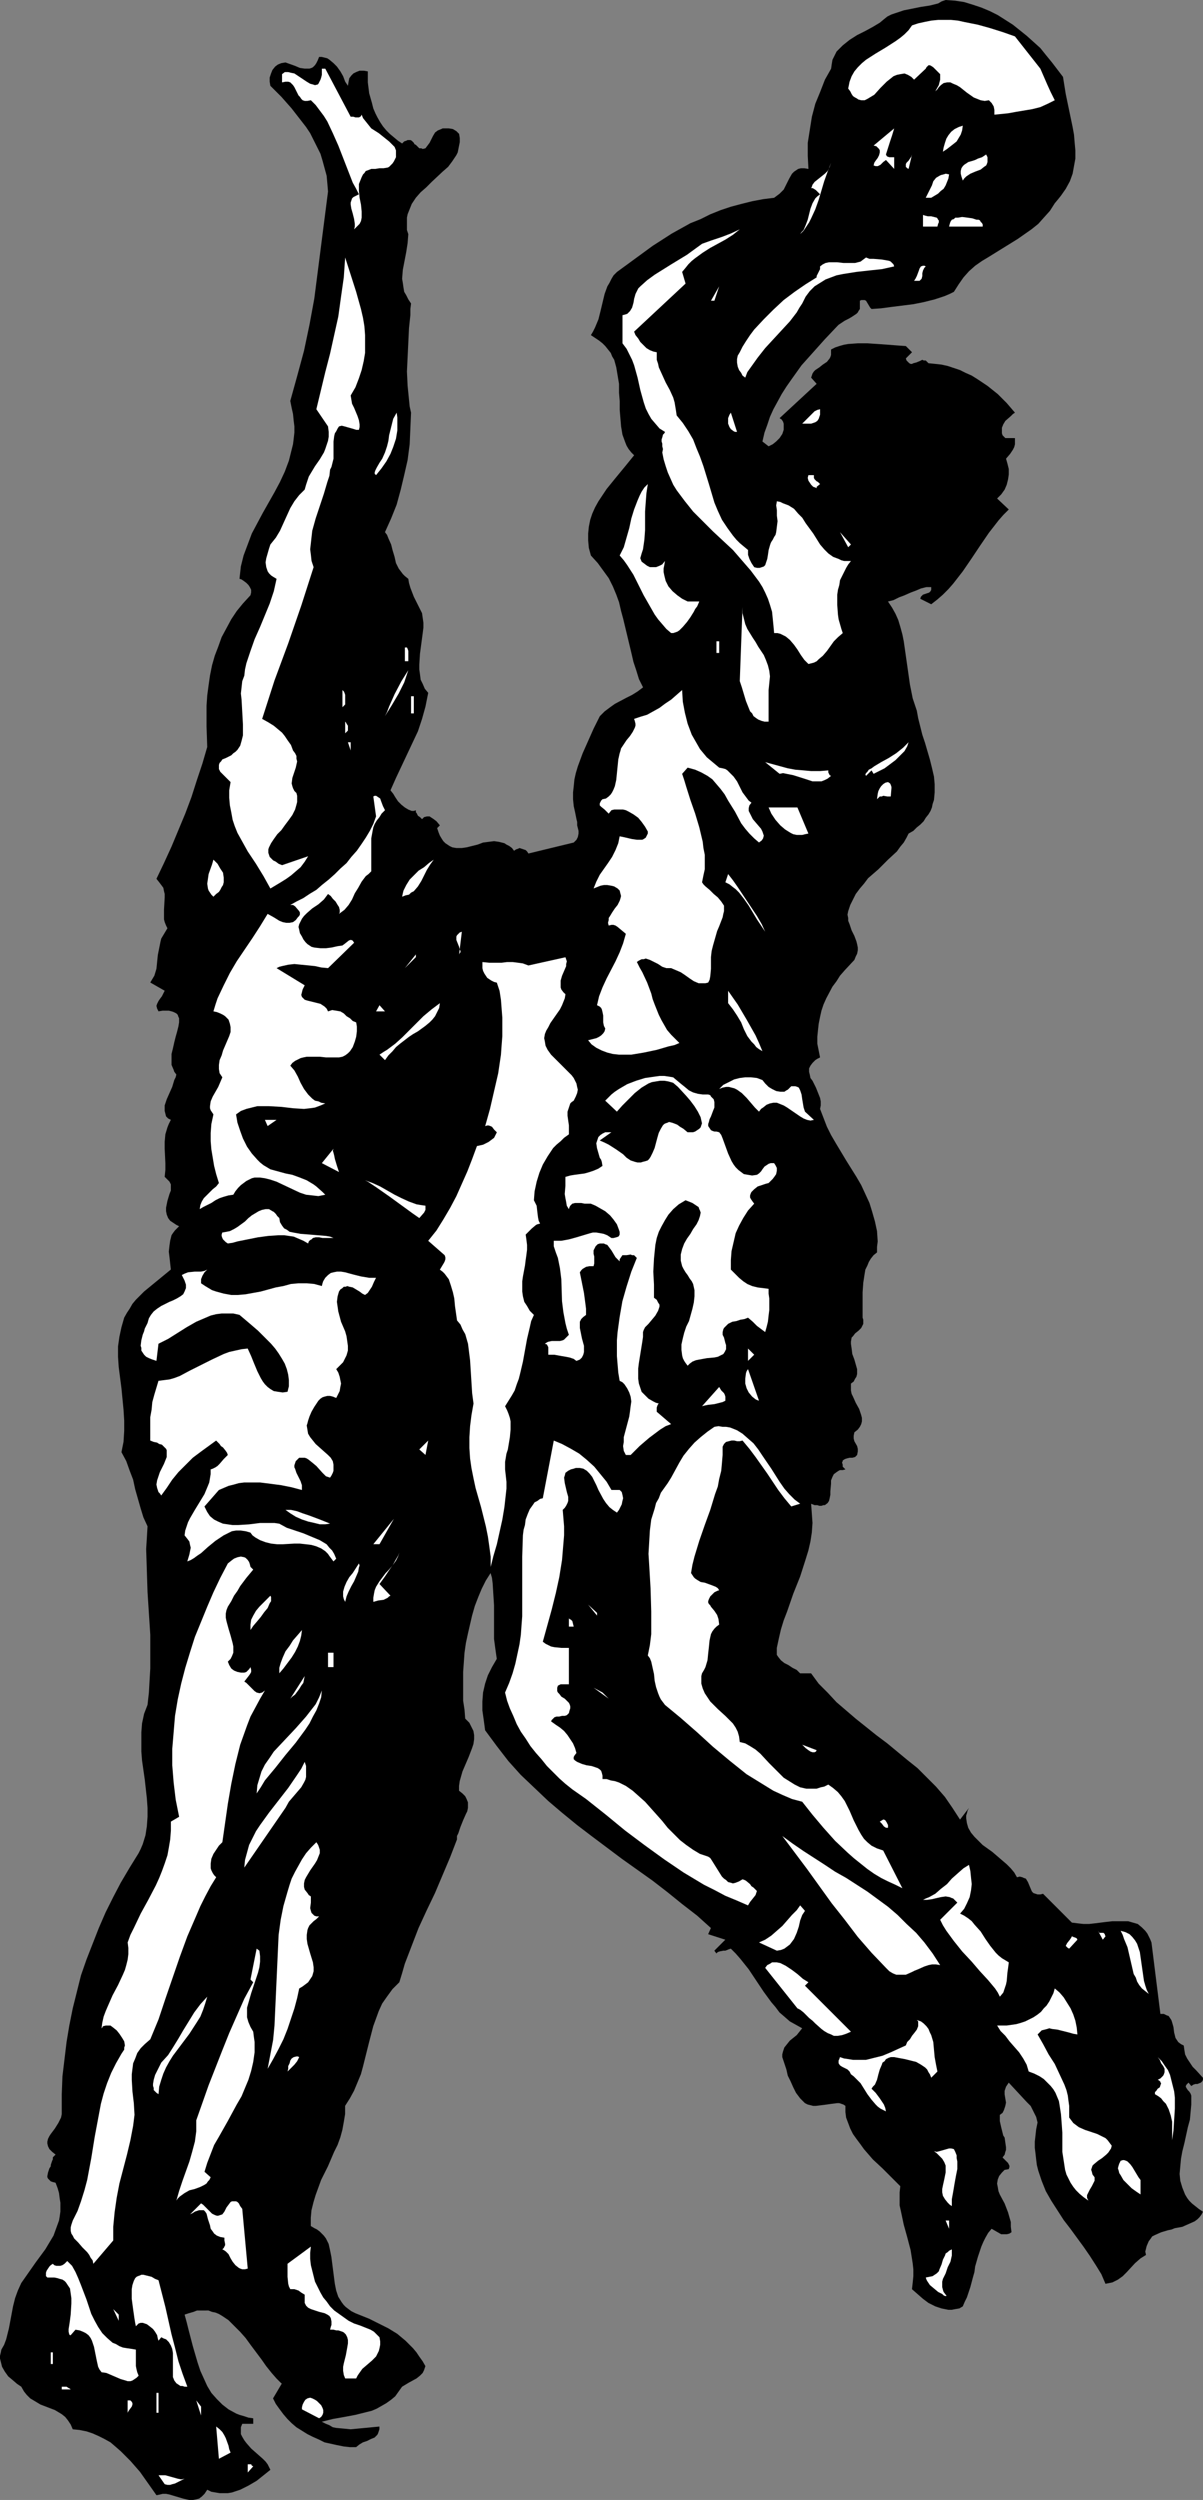 <?xml version="1.0" encoding="UTF-8" standalone="no"?>
<svg
   version="1.0"
   width="74.942mm"
   height="155.668mm"
   id="svg116"
   sodipodi:docname="Basketball - Players 2.wmf"
   xmlns:inkscape="http://www.inkscape.org/namespaces/inkscape"
   xmlns:sodipodi="http://sodipodi.sourceforge.net/DTD/sodipodi-0.dtd"
   xmlns="http://www.w3.org/2000/svg"
   xmlns:svg="http://www.w3.org/2000/svg">
  <rect width="100%" height="100%" fill="#808080" stroke="none"/>
  <sodipodi:namedview
     id="namedview116"
     pagecolor="#ffffff"
     bordercolor="#000000"
     borderopacity="0.25"
     inkscape:showpageshadow="2"
     inkscape:pageopacity="0.0"
     inkscape:pagecheckerboard="0"
     inkscape:deskcolor="#d1d1d1"
     inkscape:document-units="mm" />
  <defs
     id="defs1">
    <pattern
       id="WMFhbasepattern"
       patternUnits="userSpaceOnUse"
       width="6"
       height="6"
       x="0"
       y="0" />
  </defs>
  <path
     style="fill:#000000;fill-opacity:1;fill-rule:evenodd;stroke:none"
     d="m 250.283,18.098 0.646,4.04 0.808,3.878 0.808,3.878 0.323,1.778 0.162,1.939 0.162,1.778 v 1.939 l -0.323,1.778 -0.323,1.778 -0.646,1.778 -0.969,1.778 -1.131,1.616 -0.646,0.808 -0.808,0.97 -1.131,1.778 -1.454,1.616 -1.293,1.454 -1.616,1.293 -1.616,1.131 -1.616,1.131 -3.393,2.101 -3.393,2.101 -1.616,0.97 -1.616,1.131 -1.454,1.293 -1.293,1.454 -1.131,1.616 -1.131,1.778 -0.969,0.485 -1.131,0.485 -2.424,0.808 -2.585,0.646 -2.424,0.485 -2.585,0.323 -2.585,0.323 -2.424,0.323 -2.262,0.162 -0.323,-0.323 -0.485,-0.808 -0.485,-0.808 -0.323,-0.162 h -0.485 -0.323 l -0.323,0.162 v 0.646 0.646 0.646 l -0.323,0.485 -0.162,0.323 -0.323,0.323 -0.969,0.646 -0.808,0.485 -0.969,0.485 -0.969,0.646 -0.485,0.323 -0.323,0.323 -2.908,3.07 -2.747,3.07 -2.747,3.07 -2.424,3.393 -1.131,1.616 -1.131,1.778 -0.969,1.778 -0.969,1.778 -0.808,1.778 -0.646,1.939 -0.646,1.778 -0.485,2.101 1.454,1.131 0.969,-0.485 0.808,-0.646 0.808,-0.808 0.646,-0.97 0.323,-0.97 v -0.485 -0.485 -0.485 l -0.162,-0.485 -0.323,-0.485 -0.485,-0.323 8.725,-8.08 -1.293,-1.454 0.162,-0.485 0.162,-0.485 0.323,-0.485 0.323,-0.323 0.969,-0.646 0.808,-0.646 0.969,-0.646 0.646,-0.808 0.162,-0.323 0.162,-0.485 v -0.646 -0.646 l 0.969,-0.485 0.969,-0.323 1.131,-0.323 0.969,-0.162 2.262,-0.162 h 2.262 l 2.424,0.162 2.262,0.162 2.1,0.162 2.262,0.162 1.454,1.454 -1.454,1.454 0.162,0.485 0.323,0.323 0.323,0.323 0.323,0.162 h 0.323 l 0.323,-0.162 0.646,-0.162 0.808,-0.323 0.646,-0.323 0.323,0.162 h 0.485 l 0.323,0.323 0.323,0.323 1.616,0.162 1.454,0.162 1.454,0.323 1.454,0.485 1.454,0.485 1.293,0.646 1.454,0.646 1.293,0.808 2.424,1.616 2.424,1.939 2.1,2.101 1.939,2.262 -0.485,0.323 -0.485,0.485 -1.293,1.131 -0.485,0.808 -0.323,0.808 v 0.323 0.485 0.485 l 0.162,0.485 0.323,0.323 0.323,0.323 h 0.323 0.808 0.323 0.808 v 0.646 0.808 l -0.162,0.646 -0.323,0.646 -0.323,0.485 -0.323,0.485 -0.969,1.131 0.323,1.131 0.323,1.293 v 1.293 l -0.162,1.131 -0.323,1.293 -0.485,1.131 -0.808,1.131 -0.969,0.97 2.747,2.585 -1.293,1.293 -1.131,1.293 -2.262,2.909 -2.1,3.07 -1.939,2.909 -2.1,3.07 -2.262,2.909 -1.131,1.293 -1.293,1.293 -1.293,1.131 -1.454,1.131 -2.585,-1.293 0.162,-0.485 0.485,-0.485 0.969,-0.323 0.485,-0.162 0.323,-0.323 0.162,-0.323 v -0.646 h -1.131 l -1.293,0.323 -1.131,0.485 -1.293,0.485 -1.454,0.646 -1.293,0.485 -1.293,0.646 -1.293,0.323 0.969,1.454 0.808,1.454 0.646,1.454 0.485,1.616 0.485,1.778 0.323,1.616 0.485,3.393 0.485,3.393 0.485,3.393 0.323,1.616 0.323,1.616 0.485,1.454 0.485,1.454 0.323,1.778 0.485,1.939 0.485,1.939 0.646,1.939 1.131,3.878 0.485,1.939 0.485,2.101 0.162,1.778 v 1.939 l -0.162,1.778 -0.323,0.97 -0.162,0.808 -0.323,0.808 -0.485,0.808 -0.646,0.808 -0.485,0.808 -0.808,0.808 -0.808,0.646 -0.808,0.808 -1.131,0.646 -0.485,0.97 -0.646,1.131 -0.808,0.97 -0.808,1.131 -2.1,1.939 -2.262,2.262 -2.424,2.101 -0.969,1.293 -0.969,1.131 -0.969,1.293 -0.646,1.293 -0.646,1.293 -0.485,1.454 -0.162,0.808 0.162,0.808 v 0.646 l 0.323,0.808 0.485,1.454 0.646,1.293 0.485,1.293 0.162,0.646 0.162,0.808 v 0.646 l -0.162,0.808 -0.323,0.646 -0.323,0.808 -2.262,2.424 -1.131,1.293 -0.808,1.293 -0.969,1.293 -1.454,2.747 -0.646,1.454 -0.485,1.454 -0.323,1.454 -0.323,1.616 -0.162,1.454 -0.162,1.616 v 1.616 l 0.323,1.616 0.323,1.616 -0.646,0.323 -0.485,0.323 -0.646,0.646 -0.485,0.646 -0.323,0.646 v 0.808 l 0.162,0.646 0.162,0.808 0.485,0.646 0.808,1.616 0.646,1.616 0.323,0.808 0.162,0.808 v 0.97 l -0.162,0.808 0.808,2.101 0.808,2.101 0.969,1.939 1.131,1.939 2.424,4.04 2.424,3.878 1.131,1.939 0.969,2.101 0.969,2.101 0.646,2.101 0.646,2.262 0.485,2.262 0.162,2.424 -0.162,1.293 v 1.293 l -0.808,0.646 -0.646,0.808 -0.485,0.808 -0.323,0.808 -0.485,0.97 -0.162,0.97 -0.323,2.101 -0.162,2.262 v 2.101 2.101 1.778 l 0.162,0.485 v 0.485 0.485 l -0.162,0.323 -0.323,0.646 -0.646,0.646 -0.808,0.646 -0.485,0.646 -0.323,0.323 -0.162,0.97 v 0.485 l 0.162,1.131 0.162,1.293 0.485,1.293 0.323,1.131 0.323,1.131 v 0.646 0.485 l -0.162,0.646 -0.323,0.485 -0.323,0.646 -0.646,0.485 v 0.808 0.808 l 0.162,0.808 0.323,0.646 0.646,1.454 0.808,1.454 0.485,1.454 0.162,0.646 v 0.808 l -0.162,0.646 -0.323,0.646 -0.485,0.646 -0.808,0.646 -0.162,0.808 v 0.646 l 0.162,0.646 0.646,1.131 0.162,0.646 v 0.646 l -0.162,0.808 -0.485,0.485 -0.646,0.162 h -0.646 l -0.646,0.162 -0.485,0.162 -0.485,0.323 v 0.162 l -0.162,0.323 0.162,0.485 v 0.485 l 0.646,0.646 -0.646,0.162 h -0.646 l -0.323,0.162 -0.485,0.323 -0.646,0.485 -0.323,0.646 -0.323,0.808 v 0.808 l -0.162,1.778 v 0.808 l -0.162,0.808 -0.162,0.646 -0.323,0.485 -0.646,0.485 h -0.323 l -0.485,0.162 h -0.485 l -0.485,-0.162 h -0.646 l -0.808,-0.323 0.162,2.262 0.162,2.262 -0.162,2.262 -0.323,2.101 -0.485,2.101 -0.646,2.101 -1.293,4.04 -1.616,4.04 -1.454,4.201 -0.808,2.101 -0.646,2.101 -0.485,2.101 -0.485,2.262 v 0.646 0.485 0.485 l 0.323,0.485 0.646,0.808 0.808,0.646 0.969,0.485 0.969,0.646 0.969,0.485 0.808,0.808 h 2.585 l 1.777,2.424 2.1,2.101 2.1,2.262 2.262,1.939 2.262,1.939 2.424,1.939 2.424,1.939 2.585,1.939 4.686,3.878 2.424,1.939 2.262,2.262 2.1,2.101 2.1,2.424 1.777,2.585 1.777,2.747 2.1,-2.747 -0.323,0.646 -0.162,0.646 -0.162,0.485 v 0.646 l 0.162,1.131 0.323,1.131 0.646,1.131 0.808,0.97 0.969,0.97 0.969,0.97 2.262,1.616 2.262,1.939 1.131,0.97 0.969,0.97 0.808,0.97 0.646,1.131 0.646,-0.162 0.646,0.162 0.323,0.162 0.485,0.162 0.485,0.808 0.808,1.939 0.162,0.323 0.323,0.323 0.485,0.162 0.485,0.162 h 0.646 l 0.646,-0.162 6.786,6.787 1.293,0.162 1.454,0.162 h 1.293 l 1.454,-0.162 2.585,-0.323 1.454,-0.162 h 1.293 1.293 1.131 l 1.131,0.323 1.131,0.323 0.969,0.808 0.808,0.808 0.485,0.646 0.323,0.646 0.323,0.646 0.323,0.808 2.1,16.805 h 0.808 l 0.646,0.323 0.485,0.162 0.323,0.485 0.323,0.485 0.162,0.485 0.323,1.131 0.162,1.293 0.323,1.293 0.323,0.485 0.323,0.485 0.646,0.485 0.646,0.323 0.162,1.131 0.162,0.97 0.485,0.97 0.646,0.97 0.646,0.97 0.808,0.808 1.616,1.778 v 0.485 l -0.162,0.323 -0.323,0.323 -0.808,0.323 h -0.485 l -0.485,0.162 -0.485,0.323 -0.646,-0.808 -0.323,0.323 -0.162,0.162 -0.162,0.323 v 0.162 l 0.162,0.323 0.323,0.485 0.323,0.323 0.323,0.485 0.162,0.485 v 0.485 1.616 l -0.162,1.778 -0.162,1.778 -0.485,1.778 -0.808,3.717 -0.485,1.939 -0.323,1.778 -0.162,1.778 -0.162,1.778 0.162,1.616 0.485,1.616 0.323,0.808 0.323,0.808 0.485,0.808 0.485,0.646 0.646,0.646 0.808,0.646 0.808,0.646 0.969,0.646 -0.323,0.646 -0.485,0.646 -0.485,0.485 -0.646,0.485 -1.454,0.646 -1.454,0.646 -1.777,0.323 -0.808,0.323 -0.808,0.162 -1.616,0.485 -1.454,0.646 -0.646,0.323 -0.323,0.485 -0.485,0.646 -0.485,1.131 -0.162,0.646 -0.162,0.646 0.162,0.808 -1.293,0.808 -1.293,1.131 -1.939,2.101 -0.969,0.97 -1.131,0.808 -0.646,0.323 -0.646,0.323 -0.808,0.162 -0.808,0.162 -0.969,-2.262 -1.293,-2.101 -1.454,-2.262 -1.454,-2.101 -3.07,-4.201 -1.616,-2.101 -1.454,-2.262 -1.454,-2.262 -1.293,-2.262 -0.969,-2.424 -0.808,-2.424 -0.323,-1.293 -0.162,-1.293 -0.162,-1.454 -0.162,-1.293 v -1.454 l 0.162,-1.454 0.162,-1.454 0.323,-1.616 -0.323,-1.293 -0.646,-1.293 -0.646,-1.293 -0.969,-0.97 -2.1,-2.262 -2.1,-2.262 -0.323,0.485 -0.323,0.485 -0.162,0.485 -0.162,0.485 v 0.808 l 0.162,0.97 0.162,0.97 -0.162,0.808 -0.162,0.485 -0.162,0.485 -0.323,0.646 -0.646,0.485 v 0.808 0.646 l 0.323,1.454 0.323,1.293 0.162,0.646 0.323,0.485 0.162,1.131 0.162,1.131 v 0.646 l -0.162,0.485 -0.162,0.646 -0.485,0.646 1.293,1.293 0.162,0.323 0.162,0.323 v 0.323 l -0.162,0.485 -0.969,0.162 -0.646,0.646 -0.646,0.808 -0.323,0.808 -0.162,0.97 0.162,0.808 0.162,0.97 0.323,0.808 1.131,2.101 0.808,2.101 0.646,2.262 V 524.04 l 0.162,1.293 -0.485,0.323 -0.646,0.162 h -0.646 -0.646 l -1.131,-0.646 -1.131,-0.646 -0.808,0.97 -0.646,1.131 -0.485,0.97 -0.485,1.131 -0.808,2.424 -0.646,2.262 -0.162,1.293 -0.323,1.131 -0.646,2.424 -0.808,2.424 -0.485,0.97 -0.485,1.131 -0.808,0.485 -0.969,0.162 -0.808,0.162 h -0.808 l -0.808,-0.162 -0.808,-0.162 -1.454,-0.485 -1.616,-0.808 -1.293,-0.97 -1.293,-1.131 -1.293,-1.131 0.162,-1.454 0.162,-1.616 v -1.616 l -0.162,-1.454 -0.485,-3.07 -0.808,-3.07 -0.808,-2.909 -0.646,-3.07 -0.323,-1.454 v -1.454 -1.616 l 0.162,-1.454 -2.1,-2.101 -2.1,-2.101 -2.262,-2.101 -2.1,-2.424 -0.808,-1.131 -0.969,-1.293 -0.808,-1.131 -0.646,-1.293 -0.485,-1.293 -0.485,-1.293 -0.162,-1.293 v -1.454 l -0.485,-0.323 -0.485,-0.162 -0.485,-0.162 h -0.485 l -1.293,0.162 -1.131,0.162 -1.293,0.162 -1.293,0.162 h -0.646 l -0.646,-0.162 -0.646,-0.162 -0.646,-0.323 -1.131,-1.131 -0.969,-1.293 -0.646,-1.293 -0.646,-1.454 -0.646,-1.293 -0.323,-1.454 -0.969,-2.909 v -0.646 l 0.162,-0.646 0.323,-0.97 0.646,-0.808 0.646,-0.808 1.616,-1.293 0.646,-0.808 0.646,-0.808 -1.454,-0.808 -1.454,-0.808 -1.293,-1.131 -1.131,-0.97 -0.969,-1.293 -0.969,-1.131 -1.777,-2.424 -3.555,-5.332 -1.939,-2.424 -1.131,-1.293 -1.131,-1.131 -0.485,0.162 -0.808,0.323 h -0.485 l -0.808,0.162 -0.485,0.162 -0.323,0.323 -0.485,-0.646 2.585,-2.585 -4.039,-1.293 0.646,-1.454 -3.232,-2.909 -3.555,-2.747 -3.393,-2.747 -3.555,-2.747 -7.271,-5.171 -7.109,-5.333 -3.393,-2.585 -3.555,-2.909 -3.232,-2.747 -3.232,-3.07 -3.232,-3.07 -2.908,-3.232 -2.747,-3.555 -2.747,-3.717 -0.323,-2.424 -0.323,-2.262 v -2.101 l 0.162,-2.101 0.485,-2.101 0.646,-1.939 0.969,-1.939 1.131,-1.939 -0.162,-1.131 -0.162,-1.131 -0.323,-2.424 v -2.585 -2.585 -2.747 l -0.162,-2.585 -0.162,-2.585 -0.162,-1.293 -0.323,-1.131 -1.131,1.778 -0.969,1.939 -0.808,1.939 -0.808,2.101 -0.646,2.262 -0.485,2.101 -0.485,2.101 -0.485,2.262 -0.323,2.262 -0.162,2.262 -0.162,2.262 v 2.262 2.262 2.262 l 0.323,2.101 0.162,2.101 0.969,0.97 0.485,0.97 0.485,0.97 0.162,0.97 v 0.97 l -0.162,1.131 -0.323,0.97 -0.808,2.101 -0.485,1.131 -0.969,2.262 -0.323,1.131 -0.323,1.131 -0.162,1.131 v 1.131 l 0.808,0.646 0.646,0.646 0.323,0.646 0.323,0.808 v 0.646 0.646 l -0.162,0.808 -0.323,0.646 -0.646,1.454 -0.646,1.616 -0.485,1.454 -0.323,0.646 v 0.808 l -1.616,4.201 -1.777,4.201 -1.777,4.201 -1.939,4.04 -1.939,4.201 -1.616,4.201 -1.616,4.201 -0.646,2.262 -0.646,2.101 -1.616,1.616 -1.293,1.778 -1.131,1.616 -0.808,1.778 -0.646,1.778 -0.646,1.778 -0.969,3.717 -0.485,1.939 -0.485,1.939 -0.485,1.939 -0.485,1.778 -0.808,1.939 -0.808,1.939 -0.969,1.778 -1.131,1.778 v 1.939 l -0.323,1.939 -0.323,1.778 -0.485,1.778 -0.646,1.778 -0.808,1.616 -1.454,3.393 -1.616,3.232 -0.646,1.778 -0.646,1.778 -0.485,1.616 -0.485,1.939 -0.162,1.778 v 1.939 l 0.808,0.485 0.646,0.323 0.646,0.485 0.485,0.485 0.485,0.485 0.485,0.646 0.646,1.293 0.323,1.454 0.323,1.616 0.808,6.302 0.323,1.616 0.485,1.454 0.808,1.293 0.485,0.646 0.485,0.485 0.646,0.485 0.646,0.485 0.969,0.485 0.808,0.323 2.424,0.97 2.262,1.131 2.262,1.131 2.1,1.293 1.939,1.616 1.777,1.778 0.808,0.97 0.646,0.97 0.808,1.131 0.646,1.131 -0.162,0.485 -0.162,0.485 -0.323,0.646 -0.646,0.646 -0.808,0.646 -1.777,0.97 -0.808,0.485 -0.808,0.485 -0.808,1.131 -0.808,1.131 -0.969,0.808 -1.131,0.808 -1.131,0.646 -1.131,0.646 -1.131,0.485 -1.293,0.323 -2.585,0.646 -2.585,0.485 -2.747,0.485 -2.585,0.646 0.969,0.485 0.808,0.323 0.808,0.485 0.808,0.162 1.777,0.162 1.616,0.162 3.393,-0.323 3.393,-0.323 v 0.646 l -0.162,0.485 -0.162,0.485 -0.162,0.323 -0.646,0.646 -0.808,0.323 -0.969,0.485 -0.969,0.323 -0.808,0.485 -0.808,0.646 h -1.454 l -1.454,-0.162 -1.616,-0.323 -1.454,-0.323 -1.454,-0.323 -1.293,-0.646 -1.454,-0.646 -1.293,-0.646 -1.293,-0.808 -1.293,-0.808 -1.131,-0.97 -0.969,-0.97 -0.969,-1.131 -0.969,-1.293 -0.808,-1.131 -0.646,-1.293 2.1,-3.555 v 0.162 l -1.293,-1.293 -1.131,-1.293 -1.293,-1.616 -1.131,-1.616 -2.424,-3.232 -1.293,-1.778 -1.293,-1.454 -1.454,-1.454 -1.293,-1.293 -1.454,-0.97 -0.808,-0.485 -0.808,-0.323 -0.808,-0.162 -0.808,-0.323 H 47.342 46.373 l -0.808,0.323 -1.131,0.323 -0.969,0.323 0.485,1.778 0.485,1.939 0.969,3.717 1.131,3.878 0.646,1.939 0.808,1.778 0.808,1.778 0.969,1.616 1.293,1.454 1.293,1.293 1.454,1.131 1.777,0.97 0.808,0.323 1.131,0.323 0.969,0.323 1.131,0.162 v 1.293 h -2.585 l -0.323,0.808 v 0.808 0.808 l 0.323,0.646 0.485,0.808 0.485,0.646 1.131,1.293 2.747,2.424 0.646,0.646 0.485,0.646 0.323,0.646 0.323,0.646 -1.616,1.293 -1.616,1.293 -1.939,1.131 -1.939,0.97 -0.969,0.323 -0.969,0.323 -0.969,0.162 H 52.674 51.705 l -0.969,-0.162 -0.969,-0.162 -0.969,-0.485 -0.646,0.97 -0.646,0.646 -0.646,0.485 -0.646,0.162 -0.808,0.162 h -0.808 l -1.454,-0.323 -1.616,-0.485 -1.616,-0.485 -0.808,-0.162 h -0.808 l -0.646,0.162 -0.808,0.162 -1.939,-2.747 -1.939,-2.747 -2.262,-2.585 -1.131,-1.131 -1.131,-1.131 -1.293,-1.131 -1.131,-0.97 -1.454,-0.808 -1.293,-0.646 -1.454,-0.646 -1.454,-0.485 -1.616,-0.323 -1.616,-0.162 -0.485,-1.131 -0.646,-0.97 -0.646,-0.808 -0.808,-0.646 -0.808,-0.485 -0.808,-0.485 L 9.533,565.892 8.725,565.407 7.917,564.923 7.109,564.438 6.302,563.63 5.655,562.822 5.009,561.691 4.039,561.044 2.908,560.075 1.939,559.267 1.131,558.136 0.485,557.005 0.323,556.358 0.162,555.712 0,555.065 v -0.646 l 0.162,-0.646 0.162,-0.808 0.646,-1.131 0.485,-1.293 0.323,-1.293 0.323,-1.293 0.485,-2.585 0.485,-2.585 0.485,-1.939 0.646,-1.778 0.808,-1.778 1.131,-1.616 2.262,-3.232 2.262,-3.07 0.969,-1.616 0.969,-1.616 0.646,-1.778 0.646,-1.778 0.162,-0.97 0.162,-1.131 v -0.97 -1.131 l -0.162,-0.97 -0.162,-1.293 -0.323,-1.131 -0.485,-1.293 -0.646,-0.162 -0.485,-0.162 -0.323,-0.323 -0.323,-0.323 -0.162,-0.323 v -0.323 l 0.162,-0.808 0.323,-0.97 0.323,-0.485 v -0.323 l 0.323,-0.97 0.162,-0.323 v -0.485 l 0.646,-0.646 -0.808,-0.646 -0.646,-0.646 -0.323,-0.646 -0.162,-0.646 v -0.485 l 0.162,-0.646 0.323,-0.646 0.323,-0.485 0.969,-1.293 0.808,-1.293 0.323,-0.646 0.323,-0.646 0.162,-0.808 v -0.646 -4.04 l 0.162,-4.201 0.485,-4.04 0.485,-4.04 0.646,-3.878 0.808,-4.04 0.969,-3.878 0.969,-3.878 1.293,-3.717 1.454,-3.717 1.454,-3.717 1.616,-3.717 1.777,-3.555 1.777,-3.393 2.1,-3.555 2.1,-3.393 0.485,-0.97 0.485,-1.131 0.646,-2.101 0.323,-2.101 0.162,-2.262 v -2.101 l -0.162,-2.262 -0.485,-4.363 -0.646,-4.525 -0.162,-2.101 v -2.262 -2.262 l 0.162,-2.101 0.485,-2.262 0.808,-2.101 0.323,-2.909 0.162,-2.909 0.162,-2.747 v -2.747 -5.171 l -0.323,-5.009 -0.323,-5.009 -0.162,-5.009 -0.162,-5.171 0.162,-2.585 0.162,-2.747 -0.969,-2.101 -0.646,-2.101 -1.293,-4.525 -0.485,-2.262 -0.808,-2.101 -0.808,-2.262 -1.131,-2.101 0.485,-2.424 0.162,-2.585 v -2.424 l -0.162,-2.585 -0.485,-5.009 -0.646,-5.009 -0.162,-2.424 v -2.424 l 0.323,-2.262 0.485,-2.262 0.323,-1.131 0.323,-1.131 0.646,-1.131 0.646,-0.97 0.646,-1.131 0.808,-0.97 0.969,-0.97 0.969,-0.97 6.301,-5.171 -0.323,-2.909 -0.162,-1.293 0.162,-1.454 0.162,-1.131 0.323,-1.293 0.323,-0.485 0.485,-0.646 0.485,-0.485 0.485,-0.485 -0.646,-0.323 -0.485,-0.323 -0.485,-0.323 -0.485,-0.323 -0.485,-0.646 -0.323,-0.808 -0.162,-0.808 v -0.808 l 0.323,-1.616 0.485,-1.616 0.323,-0.808 v -0.646 -0.808 l -0.323,-0.646 -0.485,-0.485 -0.323,-0.323 -0.323,-0.323 0.162,-1.616 v -1.616 l -0.162,-3.393 v -1.616 l 0.162,-1.778 0.485,-1.616 0.323,-0.808 0.485,-0.97 -0.646,-0.323 -0.485,-0.485 -0.162,-0.646 -0.162,-0.646 v -0.646 -0.646 l 0.485,-1.454 0.646,-1.454 0.646,-1.454 0.485,-1.616 0.323,-0.646 0.162,-0.646 -0.485,-0.646 -0.162,-0.485 -0.485,-1.131 v -1.293 -1.293 l 0.323,-1.293 0.323,-1.454 0.323,-1.293 0.323,-1.131 0.323,-1.293 0.162,-0.97 v -0.97 l -0.162,-0.323 -0.162,-0.485 -0.323,-0.323 -0.323,-0.162 -0.323,-0.162 -0.485,-0.162 -0.646,-0.162 h -0.646 -0.808 l -0.969,0.162 -0.162,-0.323 -0.162,-0.323 -0.162,-0.646 0.162,-0.485 0.323,-0.646 0.323,-0.485 0.485,-0.646 0.323,-0.646 0.323,-0.646 -3.393,-1.939 0.485,-0.808 0.485,-0.808 0.485,-1.616 0.162,-1.616 0.162,-1.616 0.323,-1.616 0.323,-1.616 0.162,-0.646 0.485,-0.808 0.485,-0.808 0.485,-0.808 -0.323,-0.646 -0.323,-0.808 -0.162,-0.646 v -0.808 -1.454 l 0.162,-2.909 v -0.808 l -0.162,-0.646 -0.162,-0.808 -0.485,-0.646 -0.485,-0.646 -0.646,-0.808 1.777,-3.717 1.777,-3.878 1.616,-3.878 1.616,-3.878 1.454,-3.878 1.293,-4.04 1.293,-3.878 1.131,-3.878 -0.162,-4.848 v -2.424 -2.424 l 0.162,-2.424 0.323,-2.424 0.323,-2.262 0.485,-2.424 0.646,-2.262 0.808,-2.101 0.808,-2.262 1.131,-2.101 1.131,-2.101 1.293,-1.939 1.454,-1.778 1.777,-1.939 0.162,-0.646 v -0.646 l -0.323,-0.646 -0.323,-0.485 -0.485,-0.485 -0.646,-0.485 -0.485,-0.323 -0.485,-0.162 0.162,-1.454 0.162,-1.454 0.646,-2.585 0.969,-2.585 0.969,-2.585 1.293,-2.424 1.293,-2.424 2.747,-4.848 1.293,-2.424 1.131,-2.424 0.969,-2.585 0.646,-2.585 0.323,-1.293 0.162,-1.293 0.162,-1.454 v -1.454 l -0.162,-1.293 -0.162,-1.616 -0.323,-1.454 -0.323,-1.616 1.616,-5.817 1.616,-5.979 1.293,-6.14 1.131,-6.14 0.808,-6.302 0.808,-6.302 1.616,-12.604 -0.162,-1.939 -0.162,-1.778 -0.485,-1.778 -0.485,-1.778 -0.485,-1.616 -0.808,-1.616 -0.808,-1.616 -0.808,-1.616 -0.969,-1.454 -1.131,-1.454 -2.262,-2.909 -2.424,-2.747 -2.585,-2.585 -0.162,-0.97 v -0.97 l 0.323,-0.97 0.323,-0.808 0.646,-0.808 0.646,-0.485 0.808,-0.323 0.969,-0.162 2.262,0.808 1.131,0.485 1.131,0.162 h 0.485 0.646 l 0.485,-0.162 0.323,-0.162 0.485,-0.485 0.323,-0.485 0.323,-0.646 0.323,-0.808 h 0.646 l 0.646,0.162 0.646,0.162 0.485,0.323 0.969,0.808 0.808,0.808 0.808,1.131 0.646,1.131 0.485,1.293 0.646,0.97 0.162,-0.97 0.162,-0.808 0.485,-0.646 0.485,-0.485 0.646,-0.323 0.808,-0.323 h 0.969 l 0.969,0.162 v 2.585 l 0.162,1.293 0.162,1.293 0.323,1.131 0.323,1.131 0.323,1.293 0.485,1.131 0.485,0.97 0.646,1.131 0.646,0.97 0.808,0.97 0.808,0.808 0.969,0.808 0.969,0.808 0.969,0.646 0.485,-0.485 0.485,-0.162 0.323,-0.162 h 0.323 0.323 l 0.323,0.162 0.485,0.485 0.162,0.323 0.323,0.162 0.485,0.485 0.323,0.323 h 0.485 l 0.323,0.162 0.646,-0.162 0.485,-0.646 0.485,-0.646 0.808,-1.616 0.485,-0.808 0.646,-0.485 0.808,-0.323 0.323,-0.162 h 0.485 0.969 l 0.969,0.162 0.808,0.485 0.323,0.323 0.323,0.323 0.162,0.97 v 0.97 l -0.162,0.808 -0.162,0.808 -0.162,0.808 -0.323,0.646 -0.969,1.454 -0.969,1.293 -1.293,1.131 -2.585,2.424 -1.293,1.293 -1.293,1.131 -1.131,1.293 -0.969,1.454 -0.323,0.808 -0.323,0.808 -0.323,0.808 -0.162,0.808 v 0.97 0.97 0.97 l 0.323,0.97 -0.162,2.101 -0.323,2.101 -0.808,4.201 -0.162,2.101 0.162,0.97 0.162,1.131 0.162,0.97 0.485,0.808 0.485,0.97 0.646,0.97 -0.162,1.293 v 1.454 l -0.323,3.07 -0.162,3.393 -0.162,3.393 -0.162,3.393 0.162,3.393 0.323,3.232 0.162,1.616 0.323,1.454 -0.162,3.717 -0.162,3.717 -0.485,3.717 -0.808,3.555 -0.808,3.393 -0.969,3.555 -1.293,3.232 -1.454,3.232 0.485,0.646 0.323,0.808 0.646,1.454 0.323,1.293 0.485,1.616 0.323,1.454 0.646,1.293 0.485,0.646 0.485,0.646 0.485,0.485 0.808,0.646 0.162,0.97 0.323,1.131 0.808,2.101 0.969,1.939 0.485,0.97 0.485,0.97 0.162,1.131 0.162,1.131 v 1.131 l -0.162,1.293 -0.646,4.848 -0.162,2.585 v 1.131 l 0.162,1.131 0.162,1.293 0.485,0.97 0.485,1.131 0.808,0.97 -0.323,1.616 -0.323,1.616 -0.808,2.909 -0.969,2.909 -1.293,2.747 -1.293,2.747 -1.293,2.747 -1.293,2.747 -1.293,2.909 0.646,0.808 0.485,0.808 0.646,0.97 0.808,0.808 0.808,0.646 0.808,0.485 0.808,0.323 h 0.485 l 0.485,-0.162 v 0.485 l 0.162,0.162 0.323,0.646 0.485,0.323 0.485,0.485 0.323,-0.323 0.162,-0.162 0.646,-0.162 h 0.646 l 0.485,0.323 0.485,0.323 0.646,0.485 0.808,0.97 -0.646,0.646 0.323,0.97 0.323,0.808 0.485,0.808 0.323,0.485 0.485,0.485 0.485,0.323 0.485,0.323 0.646,0.323 0.969,0.162 h 1.293 l 1.131,-0.162 1.293,-0.323 1.293,-0.323 1.293,-0.485 1.293,-0.162 1.293,-0.162 1.131,0.162 1.293,0.323 0.485,0.323 0.646,0.323 0.646,0.485 0.485,0.646 0.485,-0.323 0.485,-0.162 0.323,-0.162 0.485,0.162 0.485,0.162 0.485,0.162 0.323,0.323 0.323,0.485 10.664,-2.585 0.323,-0.323 0.323,-0.323 0.323,-0.646 0.162,-0.808 v -0.646 l -0.323,-1.293 v -0.808 l -0.162,-0.646 -0.323,-1.616 -0.323,-1.454 -0.162,-1.616 v -1.616 l 0.162,-1.454 0.162,-1.616 0.323,-1.454 0.485,-1.616 1.131,-3.07 1.293,-2.909 1.293,-2.909 1.454,-2.909 1.131,-1.131 1.293,-0.97 1.131,-0.808 2.747,-1.454 1.293,-0.646 1.293,-0.808 1.293,-0.97 -0.969,-1.939 -0.646,-2.101 -0.646,-1.939 -0.485,-2.101 -1.939,-8.08 -0.485,-1.778 -0.485,-2.101 -0.646,-1.778 -0.808,-1.939 -0.969,-1.939 -1.293,-1.778 -1.293,-1.778 -1.616,-1.778 -0.485,-1.778 -0.162,-1.778 v -1.616 l 0.162,-1.616 0.323,-1.616 0.485,-1.454 0.646,-1.454 0.808,-1.454 0.969,-1.454 0.969,-1.454 2.1,-2.585 2.262,-2.747 2.1,-2.585 -0.646,-0.646 -0.646,-0.808 -0.485,-0.808 -0.323,-0.808 -0.646,-1.778 -0.323,-1.939 -0.162,-1.939 -0.162,-1.939 v -2.101 l -0.162,-1.939 v -2.101 l -0.323,-1.939 -0.323,-1.939 -0.485,-1.778 -0.485,-0.808 -0.323,-0.808 -0.646,-0.808 -0.646,-0.808 -0.646,-0.646 -0.808,-0.646 -0.969,-0.646 -0.969,-0.646 0.485,-0.808 0.485,-0.97 0.808,-1.939 0.485,-1.939 0.969,-4.04 0.646,-1.778 0.485,-0.808 0.485,-0.97 0.485,-0.808 0.808,-0.808 4.201,-3.07 4.201,-3.07 2.262,-1.454 2.262,-1.454 4.363,-2.424 2.424,-0.97 2.262,-1.131 2.424,-0.97 2.424,-0.808 2.424,-0.646 2.585,-0.646 2.585,-0.485 2.585,-0.323 0.646,-0.485 0.646,-0.485 0.485,-0.485 0.485,-0.485 0.646,-1.293 0.646,-1.293 0.646,-1.131 0.485,-0.485 0.485,-0.323 0.485,-0.323 0.646,-0.162 h 0.808 l 0.969,0.162 -0.162,-3.07 v -3.07 l 0.485,-3.07 0.485,-3.07 0.808,-3.07 1.131,-2.747 1.131,-2.909 1.454,-2.585 0.162,-1.131 0.162,-0.97 0.485,-0.97 0.485,-0.97 0.646,-0.646 0.808,-0.808 1.616,-1.293 1.777,-1.131 1.939,-0.97 1.777,-0.97 1.616,-0.97 0.969,-0.808 0.808,-0.646 0.969,-0.485 0.969,-0.323 1.939,-0.646 4.039,-0.808 2.1,-0.323 1.939,-0.485 0.808,-0.485 L 222.653,0 l 2.262,0.162 2.1,0.323 2.1,0.646 1.939,0.646 1.939,0.808 1.939,0.97 1.777,1.131 1.777,1.131 1.616,1.293 1.616,1.293 1.616,1.454 1.616,1.454 1.293,1.616 1.454,1.778 z"
     id="path1" />
  <path
     style="fill:#ffffff;fill-opacity:1;fill-rule:evenodd;stroke:none"
     d="m 244.951,16.159 1.616,3.717 0.808,1.778 0.969,1.939 -1.616,0.808 -1.777,0.808 -1.939,0.485 -1.939,0.323 -1.939,0.323 -1.777,0.323 -1.616,0.162 -1.616,0.162 v -1.131 l -0.162,-0.808 -0.485,-0.808 -0.323,-0.323 -0.323,-0.323 -0.969,0.162 -0.969,-0.162 -0.808,-0.323 -0.808,-0.323 -1.616,-1.131 -1.616,-1.293 -0.808,-0.485 -0.808,-0.323 -0.646,-0.323 h -0.808 l -0.808,0.162 -0.646,0.485 -0.485,0.485 -0.323,0.485 -0.485,0.485 -0.323,0.646 0.485,-0.97 0.646,-1.131 0.162,-0.646 0.162,-0.646 v -0.646 -0.646 l -0.323,-0.323 -0.485,-0.485 -0.808,-0.808 -0.485,-0.323 -0.323,-0.162 h -0.323 l -0.162,0.162 -0.323,0.323 -0.162,0.323 -2.747,2.585 -0.646,-0.646 -0.808,-0.485 -0.808,-0.323 -0.969,0.162 -0.808,0.162 -0.808,0.323 -0.808,0.646 -0.808,0.646 -1.454,1.454 -1.454,1.616 -0.808,0.485 -0.808,0.485 -0.646,0.323 h -0.808 l -0.646,-0.162 -0.485,-0.323 -0.323,-0.162 -0.485,-0.323 -0.323,-0.485 -0.323,-0.646 -0.485,-0.646 0.323,-1.616 0.485,-1.293 0.646,-1.131 0.808,-0.97 0.969,-0.97 0.969,-0.808 2.262,-1.454 2.424,-1.454 2.262,-1.454 1.131,-0.808 0.969,-0.808 0.969,-0.97 0.808,-1.131 1.454,-0.485 1.454,-0.323 1.616,-0.323 1.616,-0.162 h 1.454 1.616 l 1.616,0.162 1.454,0.323 3.232,0.646 2.908,0.808 3.07,0.97 2.747,0.97 z"
     id="path2" />
  <path
     style="fill:#ffffff;fill-opacity:1;fill-rule:evenodd;stroke:none"
     d="m 82.566,27.47 h 0.646 l 0.485,0.162 h 0.808 l 0.323,-0.162 0.162,-0.162 0.162,-0.323 0.323,0.808 0.646,0.808 0.646,0.808 0.646,0.808 1.777,1.131 1.616,1.293 0.808,0.646 0.646,0.646 0.646,0.646 0.323,0.808 v 0.808 0.808 l -0.485,0.97 -0.323,0.485 -0.485,0.485 -0.323,0.323 -0.323,0.162 -0.969,0.162 h -0.969 l -0.969,0.162 h -0.969 l -0.808,0.323 -0.485,0.162 -0.323,0.485 -0.323,0.323 -0.323,0.646 -0.323,0.808 -0.323,0.808 v 0.808 0.808 l 0.162,1.616 0.323,1.616 0.162,1.616 v 0.808 0.646 l -0.162,0.808 -0.323,0.646 -0.646,0.646 -0.646,0.646 0.162,-0.646 V 52.679 L 83.374,51.548 83.051,50.255 82.727,49.124 82.566,48.154 V 47.669 l 0.162,-0.485 0.162,-0.485 0.323,-0.323 0.646,-0.323 0.646,-0.323 -0.646,-1.293 -0.808,-1.454 -1.131,-2.909 -1.131,-2.909 -1.131,-2.909 -1.293,-2.909 -1.293,-2.747 -0.808,-1.293 -0.969,-1.293 -0.969,-1.293 -1.131,-1.131 -0.808,0.162 H 71.74 L 71.255,23.592 70.932,23.269 70.609,22.784 70.286,22.461 69.801,21.492 69.317,20.522 68.993,20.037 68.67,19.714 68.347,19.391 67.862,19.229 h -0.646 l -0.808,0.162 v -1.939 l 0.646,-0.485 h 0.808 l 0.646,0.162 0.808,0.162 1.454,0.97 1.454,0.97 0.808,0.485 0.646,0.162 0.485,0.162 0.646,-0.162 0.162,-0.162 0.162,-0.323 0.162,-0.323 0.162,-0.323 0.162,-0.485 0.162,-0.646 v -0.646 -0.808 h 0.808 z"
     id="path3" />
  <path
     style="fill:#ffffff;fill-opacity:1;fill-rule:evenodd;stroke:none"
     d="m 226.692,29.571 -0.162,1.131 -0.323,0.97 -0.485,0.808 -0.485,0.808 -0.808,0.646 -1.454,1.131 -0.969,0.646 0.162,-0.97 0.323,-1.131 0.323,-0.97 0.485,-0.808 0.646,-0.808 0.808,-0.646 0.969,-0.485 z"
     id="path4" />
  <path
     style="fill:#ffffff;fill-opacity:1;fill-rule:evenodd;stroke:none"
     d="m 208.596,36.358 0.162,0.323 0.162,0.162 0.485,0.162 h 1.131 v 2.747 l -1.939,-2.101 -0.646,0.485 -0.646,0.646 -0.323,0.162 -0.323,0.162 h -0.485 l -0.485,-0.162 0.162,-0.646 0.323,-0.485 0.485,-0.646 0.323,-0.646 0.162,-0.646 v -0.323 -0.162 l -0.162,-0.323 -0.323,-0.323 -0.323,-0.323 -0.646,-0.162 4.847,-4.04 -0.485,1.616 -0.485,1.454 z"
     id="path5" />
  <path
     style="fill:#ffffff;fill-opacity:1;fill-rule:evenodd;stroke:none"
     d="m 213.928,39.751 -0.323,-0.162 -0.162,-0.162 -0.162,-0.162 v -0.162 -0.485 l 0.162,-0.323 0.485,-0.485 0.323,-0.485 0.323,-0.485 0.162,-0.485 z"
     id="path6" />
  <path
     style="fill:#ffffff;fill-opacity:1;fill-rule:evenodd;stroke:none"
     d="m 226.692,42.498 -0.323,-0.97 -0.162,-0.646 v -0.646 l 0.162,-0.646 0.323,-0.485 0.323,-0.323 0.485,-0.323 0.485,-0.323 1.131,-0.323 0.485,-0.162 0.646,-0.323 0.969,-0.323 0.485,-0.323 0.485,-0.323 0.323,0.646 v 0.646 0.485 l -0.162,0.485 -0.162,0.323 -0.485,0.323 -0.808,0.646 -1.293,0.485 -1.131,0.485 -0.969,0.646 -0.485,0.485 z"
     id="path7" />
  <path
     style="fill:#ffffff;fill-opacity:1;fill-rule:evenodd;stroke:none"
     d="m 188.399,55.103 0.323,-0.485 0.485,-0.485 0.485,-1.131 0.485,-1.293 0.323,-1.293 0.323,-1.293 0.485,-1.293 0.646,-1.131 0.485,-0.485 0.646,-0.485 -0.485,-0.485 -0.485,-0.485 -0.485,-0.323 -0.323,-0.162 h -0.323 l 0.162,-0.323 0.162,-0.485 0.485,-0.646 0.808,-0.646 0.808,-0.646 0.808,-0.646 0.646,-0.646 0.485,-0.97 0.162,-0.485 0.162,-0.485 -0.808,2.101 -0.808,2.262 -1.293,4.363 -0.808,2.262 -0.969,2.101 -0.485,0.97 -0.646,0.97 -0.646,0.97 z"
     id="path8" />
  <path
     style="fill:#ffffff;fill-opacity:1;fill-rule:evenodd;stroke:none"
     d="m 223.461,41.044 -0.162,0.97 -0.323,0.808 -0.323,0.808 -0.485,0.808 -0.646,0.485 -0.646,0.646 -0.808,0.485 -0.808,0.485 h -1.293 l 0.485,-0.97 0.485,-0.97 0.485,-0.97 0.323,-0.97 0.646,-0.808 0.808,-0.485 0.323,-0.162 0.646,-0.162 0.485,-0.162 z"
     id="path9" />
  <path
     style="fill:#ffffff;fill-opacity:1;fill-rule:evenodd;stroke:none"
     d="m 213.928,49.124 -0.646,3.393 z"
     id="path10" />
  <path
     style="fill:#ffffff;fill-opacity:1;fill-rule:evenodd;stroke:none"
     d="m 220.714,53.325 h -3.393 V 50.578 l 0.485,0.162 0.646,0.162 h 0.808 l 0.646,0.162 0.646,0.162 0.162,0.162 0.162,0.323 0.162,0.162 v 0.485 l -0.162,0.323 z"
     id="path11" />
  <path
     style="fill:#ffffff;fill-opacity:1;fill-rule:evenodd;stroke:none"
     d="m 231.378,53.325 h -7.917 l 0.162,-0.646 0.162,-0.485 0.323,-0.485 0.485,-0.162 0.323,-0.323 h 0.646 l 0.969,-0.162 1.293,0.162 1.131,0.162 0.969,0.323 h 0.485 l 0.323,0.162 0.162,0.323 0.323,0.323 0.162,0.323 z"
     id="path12" />
  <path
     style="fill:#ffffff;fill-opacity:1;fill-rule:evenodd;stroke:none"
     d="m 174.18,53.971 -1.616,1.293 -1.777,1.131 -1.777,0.97 -1.777,0.97 -1.777,1.131 -1.777,1.293 -0.808,0.646 -0.808,0.808 -0.646,0.808 -0.808,0.97 0.808,2.747 -12.118,11.311 0.323,0.808 0.646,0.808 0.485,0.808 0.646,0.646 0.808,0.808 0.808,0.485 0.808,0.323 0.808,0.162 v 0.97 0.808 l 0.323,0.97 0.162,0.808 0.808,1.778 0.808,1.778 0.969,1.778 0.808,1.778 0.323,1.131 0.162,0.97 0.162,0.97 0.162,1.131 1.454,1.778 1.293,1.939 1.131,1.939 0.808,2.101 0.808,1.939 0.808,2.262 1.293,4.201 1.293,4.363 0.808,1.939 0.969,2.101 1.293,1.939 1.293,1.778 0.808,0.97 0.808,0.808 0.969,0.808 0.969,0.808 v 0.646 0.485 l 0.323,0.97 0.485,0.97 0.646,0.97 0.646,0.162 h 0.646 l 0.485,-0.162 0.485,-0.162 0.323,-0.323 0.162,-0.485 0.323,-0.97 0.162,-0.97 0.162,-1.131 0.323,-1.131 0.162,-0.485 0.162,-0.323 0.323,-0.485 0.323,-0.646 0.323,-0.485 0.162,-0.646 0.162,-1.293 0.162,-1.293 -0.162,-1.293 v -1.293 l -0.162,-1.131 0.162,-0.97 0.808,0.162 0.646,0.323 1.293,0.485 1.293,0.808 0.969,1.131 0.969,0.97 0.808,1.293 1.777,2.424 1.616,2.585 0.969,1.131 0.969,0.97 1.131,0.808 1.293,0.485 0.646,0.323 0.646,0.162 h 0.808 0.808 l -0.646,0.808 -0.485,0.808 -0.485,0.97 -0.485,0.97 -0.485,0.97 -0.162,1.131 -0.323,1.131 -0.162,1.131 v 2.424 l 0.162,2.262 0.162,1.131 0.323,1.131 0.323,1.131 0.323,0.97 -1.131,0.97 -0.969,0.97 -1.616,2.262 -0.969,1.131 -0.969,0.808 -0.485,0.485 -0.646,0.323 -0.646,0.162 -0.646,0.162 -0.969,-0.97 -0.808,-1.131 -0.808,-1.293 -0.808,-1.131 -0.969,-1.131 -0.969,-0.808 -0.646,-0.323 -0.646,-0.323 -0.646,-0.162 h -0.808 l -0.162,-1.778 -0.162,-1.616 -0.162,-1.616 -0.485,-1.616 -0.485,-1.454 -0.646,-1.454 -0.646,-1.293 -0.808,-1.293 -0.969,-1.293 -0.969,-1.293 -2.1,-2.424 -2.1,-2.424 -4.686,-4.363 -2.424,-2.424 -2.262,-2.262 -1.939,-2.424 -0.969,-1.293 -0.969,-1.293 -0.808,-1.293 -0.646,-1.454 -0.646,-1.454 -0.485,-1.454 -0.485,-1.616 -0.323,-1.616 0.162,-0.808 -0.162,-0.646 v -0.646 l -0.162,-0.485 v -0.485 l 0.162,-0.485 0.162,-0.646 0.323,-0.323 0.162,-0.323 -1.293,-0.808 -0.969,-1.131 -0.969,-1.131 -0.646,-1.131 -0.646,-1.293 -0.485,-1.454 -0.808,-2.909 -0.646,-2.909 -0.808,-2.909 -0.485,-1.293 -0.646,-1.293 -0.646,-1.293 -0.969,-1.293 v -6.625 l 0.646,-0.162 0.485,-0.162 0.323,-0.323 0.323,-0.323 0.485,-0.808 0.323,-1.131 0.162,-0.97 0.323,-1.131 0.485,-0.97 0.162,-0.323 0.485,-0.485 1.616,-1.454 1.777,-1.293 3.878,-2.424 3.716,-2.262 1.777,-1.293 1.777,-1.293 2.262,-0.808 2.424,-0.808 2.1,-0.808 z"
     id="path13" />
  <path
     style="fill:#ffffff;fill-opacity:1;fill-rule:evenodd;stroke:none"
     d="m 82.566,93.076 0.162,0.97 0.162,0.97 0.485,0.97 0.808,1.939 0.323,0.97 0.162,0.97 v 0.646 l -0.162,0.646 h -0.646 l -0.485,-0.162 -1.131,-0.323 -1.131,-0.323 -0.646,-0.162 -0.646,0.162 -0.323,0.485 -0.323,0.646 -0.323,0.485 -0.162,0.646 -0.162,1.293 v 1.454 2.585 l -0.323,1.293 -0.162,0.646 -0.323,0.646 -0.162,1.454 -0.485,1.454 -0.808,2.747 -0.969,2.909 -0.969,2.909 -0.808,2.909 -0.162,1.454 -0.162,1.454 -0.162,1.454 0.162,1.293 0.162,1.454 0.485,1.454 -1.454,4.525 -1.454,4.525 -3.07,8.888 -3.232,8.726 -2.908,9.049 1.454,0.808 1.293,0.808 0.969,0.808 0.969,0.808 0.646,0.808 0.646,0.97 0.808,1.131 0.485,1.293 0.485,0.646 0.323,0.646 v 0.646 l 0.162,0.646 -0.323,1.454 -0.808,2.424 -0.162,1.293 0.162,0.646 0.162,0.485 0.323,0.646 0.485,0.485 0.162,0.646 v 0.808 0.646 l -0.162,0.646 -0.323,1.131 -0.646,1.293 -0.808,1.131 -0.969,1.293 -0.808,1.131 -0.969,0.97 -0.808,1.131 -0.646,0.97 -0.485,0.97 -0.162,0.485 v 0.808 l 0.162,0.485 0.162,0.485 0.323,0.323 0.485,0.485 0.646,0.323 0.646,0.485 0.808,0.323 6.14,-2.101 -0.808,1.293 -0.969,1.293 -1.131,0.97 -1.131,0.97 -1.131,0.808 -1.293,0.808 -2.424,1.454 -1.616,-2.909 -1.777,-2.909 -1.939,-2.909 -1.616,-2.909 -0.808,-1.454 -0.646,-1.616 -0.485,-1.454 -0.323,-1.778 -0.323,-1.616 -0.162,-1.778 v -1.778 l 0.323,-1.939 -0.646,-0.646 -0.646,-0.646 -0.646,-0.646 -0.485,-0.485 -0.323,-0.646 v -0.646 -0.323 l 0.162,-0.485 0.323,-0.323 0.323,-0.485 0.808,-0.323 0.646,-0.323 0.646,-0.323 0.485,-0.485 0.485,-0.323 0.485,-0.485 0.646,-0.97 0.323,-1.131 0.323,-1.293 v -1.293 -1.293 l -0.323,-5.817 -0.162,-1.454 0.162,-1.454 0.162,-1.454 0.485,-1.293 0.162,-1.454 0.323,-1.454 0.969,-2.909 0.969,-2.747 1.293,-2.909 1.131,-2.747 1.131,-2.747 0.969,-2.909 0.646,-2.909 -0.808,-0.485 -0.485,-0.323 -0.485,-0.485 -0.323,-0.485 -0.162,-0.485 -0.162,-0.485 -0.162,-1.131 0.162,-0.97 0.323,-1.131 0.323,-1.131 0.323,-0.97 1.293,-1.616 0.969,-1.616 1.616,-3.555 0.808,-1.778 0.969,-1.616 1.131,-1.454 0.646,-0.646 0.646,-0.646 0.323,-1.131 0.323,-0.97 0.323,-0.97 0.485,-0.808 0.969,-1.616 1.131,-1.616 0.969,-1.616 0.323,-0.808 0.323,-0.97 0.323,-0.97 0.162,-0.97 v -1.131 l -0.162,-1.293 -2.747,-4.04 2.1,-8.726 1.131,-4.363 0.969,-4.363 0.969,-4.363 0.646,-4.686 0.646,-4.525 0.323,-4.686 1.293,4.04 1.293,4.04 1.131,4.04 0.485,2.101 0.323,1.939 0.162,2.101 v 2.101 2.101 l -0.323,1.939 -0.485,2.101 -0.646,1.939 -0.808,2.101 z"
     id="path14" />
  <path
     style="fill:#ffffff;fill-opacity:1;fill-rule:evenodd;stroke:none"
     d="m 210.535,62.697 -1.454,0.323 -1.454,0.323 -3.07,0.323 -2.908,0.323 -3.07,0.485 -1.616,0.323 -1.293,0.485 -1.293,0.485 -1.293,0.808 -1.293,0.808 -1.131,1.131 -0.969,1.293 -0.808,1.616 -0.646,0.97 -0.646,1.131 -1.616,2.101 -1.939,2.101 -3.878,4.201 -1.777,2.262 -1.616,2.262 -0.808,1.131 -0.485,1.293 -0.646,-0.485 -0.323,-0.646 -0.485,-0.646 -0.323,-0.808 -0.162,-0.97 v -0.808 l 0.162,-0.808 0.485,-0.808 0.646,-1.293 0.808,-1.293 0.969,-1.454 0.969,-1.293 2.262,-2.424 2.262,-2.262 2.424,-2.262 2.585,-1.939 2.585,-1.778 2.585,-1.616 v -0.323 l 0.162,-0.323 0.323,-0.646 0.323,-0.646 v -0.323 -0.323 l 0.646,-0.485 0.646,-0.323 0.808,-0.162 h 0.646 1.293 l 1.454,0.162 h 1.293 1.454 l 0.646,-0.162 0.646,-0.162 0.646,-0.485 0.646,-0.485 0.808,0.323 h 0.969 l 1.939,0.162 0.969,0.162 0.808,0.162 0.323,0.162 0.323,0.323 0.323,0.323 z"
     id="path15" />
  <path
     style="fill:#ffffff;fill-opacity:1;fill-rule:evenodd;stroke:none"
     d="m 217.967,62.697 -0.323,0.323 -0.323,0.646 -0.162,0.646 v 0.646 l -0.162,0.646 -0.323,0.323 -0.162,0.162 h -0.323 -0.485 -0.485 l 0.323,-0.485 0.323,-0.646 0.485,-1.293 0.162,-0.485 0.323,-0.485 0.485,-0.162 h 0.323 z"
     id="path16" />
  <path
     style="fill:#ffffff;fill-opacity:1;fill-rule:evenodd;stroke:none"
     d="m 167.394,70.777 1.939,-3.393 -1.131,3.393 z"
     id="path17" />
  <path
     style="fill:#ffffff;fill-opacity:1;fill-rule:evenodd;stroke:none"
     d="m 193.084,96.308 v 0.646 0.646 l -0.162,0.485 -0.162,0.485 -0.323,0.485 -0.485,0.323 -0.485,0.162 -0.485,0.162 h -2.1 l 0.969,-0.97 0.485,-0.485 0.969,-0.97 0.485,-0.485 0.646,-0.323 z"
     id="path18" />
  <path
     style="fill:#ffffff;fill-opacity:1;fill-rule:evenodd;stroke:none"
     d="m 88.544,111.821 -0.162,-0.162 -0.162,-0.162 v -0.323 l 0.162,-0.485 0.323,-0.646 0.646,-1.131 0.323,-0.485 0.323,-0.485 0.646,-1.454 0.485,-1.454 0.323,-1.293 0.162,-1.293 0.323,-1.293 0.323,-1.293 0.323,-1.293 0.808,-1.454 0.162,1.131 v 0.97 1.131 0.97 l -0.323,1.939 -0.646,1.939 -0.646,1.616 -0.969,1.778 -1.131,1.616 z"
     id="path19" />
  <path
     style="fill:#ffffff;fill-opacity:1;fill-rule:evenodd;stroke:none"
     d="m 173.534,101.641 h -0.485 l -0.323,-0.162 -0.646,-0.485 -0.323,-0.485 -0.323,-0.808 v -0.646 -0.646 l 0.323,-0.808 0.323,-0.485 z"
     id="path20" />
  <path
     style="fill:#ffffff;fill-opacity:1;fill-rule:evenodd;stroke:none"
     d="m 190.338,104.549 -1.939,1.293 z"
     id="path21" />
  <path
     style="fill:#ffffff;fill-opacity:1;fill-rule:evenodd;stroke:none"
     d="m 191.63,111.821 v 0.323 0.323 l 0.162,0.323 0.323,0.323 0.162,0.162 0.323,0.162 0.485,0.485 -0.808,0.646 v 0.323 l -0.323,-0.162 -0.485,-0.162 -0.485,-0.485 -0.323,-0.485 -0.323,-0.485 -0.162,-0.646 0.162,-0.646 z"
     id="path22" />
  <path
     style="fill:#ffffff;fill-opacity:1;fill-rule:evenodd;stroke:none"
     d="m 150.751,131.374 0.323,0.808 0.646,0.485 0.646,0.485 0.646,0.323 h 0.808 0.646 l 0.808,-0.323 0.646,-0.323 0.646,-0.808 -0.162,0.97 -0.162,0.808 v 0.808 l 0.162,0.808 0.162,0.646 0.162,0.646 0.323,0.646 0.323,0.646 0.969,1.131 1.131,0.97 1.131,0.808 1.293,0.646 h 2.747 l -0.485,1.131 -0.485,0.646 -0.323,0.646 -0.808,1.293 -0.808,1.131 -0.969,1.131 -0.808,0.808 -0.485,0.323 -0.485,0.162 -0.485,0.162 h -0.485 l -1.131,-0.97 -0.969,-1.131 -0.969,-1.131 -0.808,-1.131 -1.293,-2.262 -1.293,-2.262 -2.424,-4.848 -1.454,-2.262 -0.808,-1.131 -0.969,-1.131 0.485,-0.97 0.485,-0.97 0.646,-2.262 0.646,-2.262 0.485,-2.262 0.646,-2.101 0.808,-2.101 0.485,-1.131 0.485,-0.97 0.646,-0.97 0.808,-0.808 -0.323,2.101 -0.162,2.101 -0.162,2.262 v 4.363 l -0.162,2.262 -0.323,2.262 -0.323,0.97 z"
     id="path23" />
  <path
     style="fill:#ffffff;fill-opacity:1;fill-rule:evenodd;stroke:none"
     d="m 199.709,128.788 -1.939,-3.555 2.585,2.909 z"
     id="path24" />
  <path
     style="fill:#ffffff;fill-opacity:1;fill-rule:evenodd;stroke:none"
     d="m 180.966,162.399 v 7.433 h -0.969 l -0.646,-0.162 -0.808,-0.323 -0.485,-0.323 -0.646,-0.485 -0.323,-0.646 -0.485,-0.485 -0.323,-0.808 -0.646,-1.616 -0.485,-1.616 -0.485,-1.616 -0.485,-1.454 0.646,-17.452 v 1.454 l 0.323,1.293 0.323,1.293 0.485,1.131 1.293,2.101 0.646,0.97 0.646,1.131 1.293,1.939 0.485,1.131 0.485,1.293 0.323,1.293 0.162,1.293 -0.162,1.616 z"
     id="path25" />
  <path
     style="fill:#ffffff;fill-opacity:1;fill-rule:evenodd;stroke:none"
     d="m 168.686,150.926 h 0.646 v 2.747 h -0.646 z"
     id="path26" />
  <path
     style="fill:#ffffff;fill-opacity:1;fill-rule:evenodd;stroke:none"
     d="m 96.138,155.612 h -0.808 v -3.232 h 0.485 l 0.162,0.323 0.162,0.485 v 0.485 0.97 z"
     id="path27" />
  <path
     style="fill:#ffffff;fill-opacity:1;fill-rule:evenodd;stroke:none"
     d="m 96.138,157.713 -0.485,1.454 -0.485,1.454 -0.646,1.293 -0.646,1.293 -1.616,2.747 -1.616,2.585 0.485,-0.97 0.485,-1.293 0.646,-1.454 0.646,-1.454 1.616,-3.07 0.808,-1.293 z"
     id="path28" />
  <path
     style="fill:#ffffff;fill-opacity:1;fill-rule:evenodd;stroke:none"
     d="m 81.273,165.792 -0.646,0.646 v -4.04 l 0.323,0.323 0.162,0.323 0.162,0.485 v 0.485 0.323 z"
     id="path29" />
  <path
     style="fill:#ffffff;fill-opacity:1;fill-rule:evenodd;stroke:none"
     d="m 169.333,180.659 0.808,0.162 0.646,0.162 0.485,0.323 0.485,0.485 0.969,0.97 0.808,1.131 0.646,1.293 0.646,1.293 0.969,1.293 0.485,0.646 0.646,0.485 -0.485,0.646 -0.162,0.646 v 0.646 l 0.323,0.646 0.323,0.646 0.323,0.646 1.939,2.262 0.323,0.646 0.162,0.485 0.162,0.485 -0.162,0.646 -0.323,0.485 -0.646,0.485 -1.131,-0.97 -1.131,-1.131 -0.969,-1.131 -0.969,-1.293 -1.454,-2.747 -0.808,-1.293 -0.808,-1.293 -0.808,-1.454 -0.969,-1.293 -0.969,-1.131 -0.969,-1.131 -1.131,-0.808 -1.454,-0.808 -1.454,-0.646 -1.777,-0.485 -1.293,1.454 0.485,1.454 0.485,1.616 0.969,3.07 1.131,3.232 0.969,3.232 0.808,3.393 0.162,1.454 0.323,1.616 v 1.778 1.616 l -0.323,1.454 -0.323,1.616 0.323,0.485 0.485,0.485 0.969,0.808 0.485,0.485 0.485,0.485 0.969,0.808 0.808,0.97 0.323,0.485 0.323,0.485 v 0.646 0.646 l -0.162,0.646 -0.162,0.808 -0.808,2.101 -0.485,1.131 -0.323,1.131 -0.646,2.262 -0.323,1.293 -0.162,1.454 v 0.485 2.262 l -0.162,1.778 -0.162,0.808 -0.323,0.646 -0.646,0.162 h -0.485 -0.646 -0.485 l -1.131,-0.485 -0.969,-0.646 -1.131,-0.808 -0.969,-0.646 -1.131,-0.485 -1.131,-0.485 h -0.646 -0.485 l -0.969,-0.323 -0.969,-0.646 -0.969,-0.485 -0.969,-0.485 -0.969,-0.323 -0.485,0.162 h -0.485 l -0.646,0.323 -0.485,0.323 0.646,1.293 0.646,1.131 1.131,2.424 0.969,2.585 0.323,1.293 0.485,1.293 0.969,2.424 0.646,1.293 0.646,1.131 0.646,1.131 0.969,1.131 0.969,0.97 0.969,0.97 -1.131,0.485 -1.454,0.323 -2.747,0.808 -3.07,0.646 -2.908,0.485 h -1.616 -1.293 l -1.454,-0.162 -1.293,-0.323 -1.293,-0.485 -1.293,-0.646 -1.131,-0.808 -0.808,-0.97 1.293,-0.323 0.646,-0.162 0.646,-0.323 0.485,-0.323 0.485,-0.485 0.323,-0.485 0.162,-0.646 -0.323,-0.646 -0.162,-0.808 v -1.616 l -0.162,-0.808 -0.162,-0.646 -0.162,-0.323 -0.323,-0.323 -0.323,-0.162 -0.323,-0.162 0.485,-2.101 0.808,-2.101 0.969,-2.101 2.1,-4.04 0.969,-2.101 0.808,-2.101 0.646,-2.262 -0.969,-0.808 -0.969,-0.808 -0.485,-0.323 -0.485,-0.162 h -0.485 l -0.646,0.162 -0.162,-0.646 0.162,-0.646 v -0.485 l 0.323,-0.485 0.485,-0.808 0.646,-0.97 0.646,-0.808 0.485,-0.97 0.162,-0.485 0.162,-0.646 -0.162,-0.646 -0.162,-0.646 -0.485,-0.485 -0.808,-0.485 -0.646,-0.162 -0.969,-0.162 h -0.808 l -0.808,0.162 -0.808,0.323 -0.808,0.323 0.646,-1.616 0.808,-1.616 1.939,-2.747 0.969,-1.454 0.808,-1.616 0.646,-1.616 0.162,-0.808 0.162,-0.808 0.808,0.162 2.1,0.485 1.131,0.162 h 0.808 0.485 l 0.323,-0.162 0.485,-0.323 0.162,-0.323 0.323,-0.646 v -0.485 l -0.646,-1.131 -0.808,-1.131 -0.808,-0.97 -1.131,-0.808 -1.131,-0.646 -0.646,-0.323 -0.646,-0.162 h -0.646 -0.646 -0.808 l -0.646,0.162 -0.646,0.808 -0.485,-0.485 -0.485,-0.485 -0.808,-0.646 -0.323,-0.323 v -0.323 -0.162 l 0.162,-0.323 0.162,-0.323 0.323,-0.323 0.808,-0.162 0.646,-0.485 0.485,-0.485 0.323,-0.485 0.323,-0.646 0.323,-0.808 0.323,-1.454 0.162,-1.616 0.162,-1.616 0.162,-1.616 0.323,-1.454 0.162,-0.485 0.162,-0.646 0.646,-0.97 0.646,-0.97 0.808,-0.97 0.646,-0.97 0.485,-0.97 0.162,-0.485 v -0.485 l -0.162,-0.646 -0.162,-0.485 1.454,-0.485 1.616,-0.485 1.454,-0.808 1.454,-0.808 1.293,-0.97 1.454,-0.97 2.585,-2.262 0.162,2.747 0.485,2.585 0.646,2.585 0.485,1.293 0.485,1.293 0.646,1.131 0.646,1.131 0.646,1.131 0.808,0.97 0.808,0.97 0.969,0.808 0.969,0.808 z"
     id="path30" />
  <path
     style="fill:#ffffff;fill-opacity:1;fill-rule:evenodd;stroke:none"
     d="m 96.785,163.853 h 0.646 v 4.04 h -0.646 z"
     id="path31" />
  <path
     style="fill:#ffffff;fill-opacity:1;fill-rule:evenodd;stroke:none"
     d="m 81.92,171.933 -0.646,0.646 v -2.747 l 0.162,0.162 0.162,0.323 0.323,0.485 z"
     id="path32" />
  <path
     style="fill:#ffffff;fill-opacity:1;fill-rule:evenodd;stroke:none"
     d="M 82.566,176.619 81.92,174.68 h 0.646 z"
     id="path33" />
  <path
     style="fill:#ffffff;fill-opacity:1;fill-rule:evenodd;stroke:none"
     d="m 205.687,182.113 -0.485,-0.808 -1.293,1.293 -0.162,-0.323 0.162,-0.323 0.323,-0.323 0.323,-0.485 0.646,-0.323 0.646,-0.485 1.616,-0.97 1.777,-0.97 1.777,-1.131 1.616,-1.293 0.646,-0.646 0.646,-0.646 -0.162,0.485 -0.162,0.485 -0.646,1.131 -0.969,0.97 -1.131,1.131 -1.293,0.97 -1.293,0.97 -1.293,0.646 z"
     id="path34" />
  <path
     style="fill:#ffffff;fill-opacity:1;fill-rule:evenodd;stroke:none"
     d="m 195.023,181.305 v 0.485 l 0.162,0.323 0.162,0.323 0.323,0.162 -0.808,0.646 -0.646,0.323 -0.808,0.323 h -0.646 -0.808 -0.646 l -1.454,-0.485 -3.07,-0.97 -1.616,-0.323 -0.808,-0.162 -0.808,0.162 -3.393,-2.747 1.777,0.485 1.777,0.485 1.777,0.485 1.777,0.323 1.939,0.162 1.777,0.162 h 2.101 z"
     id="path35" />
  <path
     style="fill:#ffffff;fill-opacity:1;fill-rule:evenodd;stroke:none"
     d="m 209.727,187.446 h -0.808 l -0.969,-0.162 -0.323,0.162 h -0.485 l -0.323,0.323 -0.323,0.323 0.162,-1.293 0.162,-0.646 0.323,-0.646 0.323,-0.485 0.485,-0.485 0.485,-0.323 0.646,-0.162 0.485,0.323 0.162,0.323 0.162,0.485 v 0.323 z"
     id="path36" />
  <path
     style="fill:#ffffff;fill-opacity:1;fill-rule:evenodd;stroke:none"
     d="m 90.645,190.678 -0.808,0.808 -0.485,0.808 -0.646,0.808 -0.485,0.808 -0.323,0.808 -0.162,0.808 -0.323,1.778 v 1.616 1.939 2.101 2.101 l -0.646,0.646 -0.646,0.485 -0.969,1.293 -0.808,1.454 -0.808,1.293 -0.646,1.454 -0.808,1.293 -0.969,1.131 -0.646,0.485 -0.646,0.485 0.162,-0.323 v -0.646 l -0.162,-0.646 -0.323,-0.485 -0.485,-0.808 -0.646,-0.646 -0.485,-0.646 -0.646,-0.485 -0.485,0.646 -0.485,0.646 -1.293,1.131 -1.454,0.97 -1.293,1.131 -0.646,0.646 -0.485,0.646 -0.323,0.646 -0.323,0.646 -0.162,0.646 0.162,0.646 0.162,0.808 0.485,0.808 0.323,0.646 0.485,0.646 0.485,0.485 0.485,0.323 0.485,0.323 0.646,0.162 1.454,0.162 h 1.293 l 1.293,-0.162 1.454,-0.323 1.131,-0.162 0.646,-0.485 0.808,-0.646 0.323,-0.162 h 0.323 l 0.323,0.162 0.323,0.485 -6.14,5.979 -1.616,-0.162 -1.454,-0.323 -3.232,-0.323 -1.616,-0.162 -1.454,0.162 -1.454,0.323 -0.646,0.162 -0.646,0.323 6.625,4.04 -0.485,0.97 -0.162,0.646 -0.162,0.646 0.162,0.485 0.323,0.323 0.323,0.323 0.485,0.162 0.646,0.162 1.293,0.323 1.293,0.323 0.485,0.323 0.485,0.323 0.485,0.485 0.323,0.646 0.485,-0.162 0.485,-0.162 0.969,0.162 0.969,0.162 0.808,0.485 0.646,0.646 0.808,0.485 0.646,0.646 0.808,0.323 0.162,0.97 v 1.131 l -0.162,1.293 -0.323,1.131 -0.485,1.293 -0.323,0.485 -0.323,0.485 -0.485,0.485 -0.646,0.485 -0.646,0.323 -0.808,0.162 h -1.454 -1.616 l -1.454,-0.162 h -1.616 -1.454 l -0.808,0.162 -0.646,0.162 -0.646,0.323 -0.646,0.323 -0.646,0.485 -0.485,0.646 0.969,1.131 0.808,1.454 0.646,1.454 0.808,1.454 0.969,1.293 0.485,0.485 0.485,0.485 0.646,0.485 0.808,0.162 0.646,0.323 0.969,0.162 -1.131,0.485 -1.293,0.485 -1.131,0.162 -1.454,0.162 -2.585,-0.162 -2.747,-0.323 -2.908,-0.162 H 61.884 60.591 l -1.293,0.323 -1.293,0.323 -1.293,0.485 -1.131,0.808 0.323,1.939 0.646,1.939 0.646,1.778 0.969,1.939 1.131,1.616 1.293,1.454 0.646,0.646 0.808,0.646 0.808,0.485 0.808,0.485 1.777,0.485 1.777,0.485 1.616,0.323 1.777,0.646 1.616,0.646 1.616,0.97 0.646,0.485 1.454,1.293 0.646,0.646 -1.616,0.323 -1.454,-0.162 -1.454,-0.162 -1.454,-0.485 -2.747,-1.293 -2.747,-1.293 -1.454,-0.485 -1.293,-0.323 -1.131,-0.162 h -1.293 l -0.646,0.162 -0.646,0.323 -0.646,0.323 -0.646,0.485 -0.646,0.485 -0.646,0.646 -0.646,0.808 -0.485,0.808 -1.131,0.162 -1.131,0.323 -0.969,0.323 -0.969,0.485 -0.969,0.646 -0.969,0.485 -0.969,0.485 -0.808,0.485 0.162,-0.97 0.323,-0.808 0.485,-0.808 0.646,-0.646 0.808,-0.808 0.646,-0.646 0.808,-0.646 0.646,-0.808 -0.646,-2.101 -0.485,-1.939 -0.323,-1.939 -0.323,-1.939 -0.162,-1.939 v -1.939 l 0.162,-2.101 0.485,-2.262 -0.323,-0.485 -0.323,-0.485 -0.162,-0.485 v -0.485 l 0.162,-1.131 0.485,-1.131 1.293,-2.262 0.485,-1.131 0.485,-1.131 -0.323,-0.485 -0.323,-0.485 -0.162,-0.97 v -0.97 l 0.162,-1.131 0.485,-1.131 0.323,-1.131 0.969,-2.262 0.485,-1.131 0.323,-0.97 v -1.131 l -0.162,-0.808 -0.162,-0.485 -0.162,-0.485 -0.323,-0.323 -0.485,-0.485 -0.485,-0.323 -0.646,-0.323 -0.808,-0.323 -0.808,-0.162 0.485,-1.616 0.485,-1.454 1.454,-3.07 1.454,-2.909 1.616,-2.747 3.716,-5.494 1.777,-2.747 1.777,-2.909 1.454,0.808 1.293,0.808 0.808,0.323 0.808,0.162 h 0.808 l 0.808,-0.162 0.646,-0.485 0.485,-0.646 0.323,-0.323 0.162,-0.323 v -0.485 l -0.162,-0.323 -0.969,-1.131 -0.485,-0.323 h -0.323 -0.323 l 1.454,-0.808 1.616,-0.808 1.454,-0.97 1.616,-0.97 1.293,-1.131 1.616,-1.293 1.454,-1.293 1.293,-1.293 1.454,-1.293 1.131,-1.454 1.293,-1.454 1.131,-1.616 0.969,-1.454 0.969,-1.616 0.808,-1.616 0.646,-1.778 -0.646,-4.686 0.323,-0.162 h 0.323 l 0.485,0.323 0.485,0.323 0.162,0.485 0.485,1.293 0.323,0.646 z"
     id="path37" />
  <path
     style="fill:#ffffff;fill-opacity:1;fill-rule:evenodd;stroke:none"
     d="m 192.277,188.9 1.454,3.232 z"
     id="path38" />
  <path
     style="fill:#ffffff;fill-opacity:1;fill-rule:evenodd;stroke:none"
     d="m 190.338,196.172 -0.808,0.162 -0.646,0.162 h -0.646 -0.646 l -0.808,-0.162 -0.646,-0.323 -1.293,-0.808 -1.131,-0.97 -1.131,-1.293 -0.969,-1.454 -0.646,-1.454 h 6.786 z"
     id="path39" />
  <path
     style="fill:#ffffff;fill-opacity:1;fill-rule:evenodd;stroke:none"
     d="m 50.25,211.038 -0.485,-0.485 -0.323,-0.485 -0.323,-0.485 -0.162,-0.485 -0.162,-1.131 0.162,-1.131 0.162,-1.131 0.808,-2.262 0.323,-1.131 0.969,0.97 0.646,1.131 0.646,0.97 0.162,1.131 v 0.646 0.485 l -0.162,0.646 -0.323,0.485 -0.323,0.646 -0.323,0.485 -0.646,0.485 z"
     id="path40" />
  <path
     style="fill:#ffffff;fill-opacity:1;fill-rule:evenodd;stroke:none"
     d="m 94.684,211.038 0.162,-0.808 0.162,-0.646 0.646,-1.293 0.808,-1.293 0.969,-0.97 1.131,-1.131 1.293,-0.808 1.131,-0.97 1.131,-0.808 -0.808,1.131 -0.808,1.293 -0.646,1.293 -0.646,1.293 -0.808,1.293 -0.969,1.131 -0.646,0.323 -0.485,0.485 -0.808,0.162 z"
     id="path41" />
  <path
     style="fill:#ffffff;fill-opacity:1;fill-rule:evenodd;stroke:none"
     d="m 132.493,202.958 -1.293,2.747 z"
     id="path42" />
  <path
     style="fill:#ffffff;fill-opacity:1;fill-rule:evenodd;stroke:none"
     d="m 180.158,219.279 -0.969,-1.454 -0.969,-1.454 -0.969,-1.616 -0.969,-1.616 -1.131,-1.616 -1.131,-1.454 -0.808,-0.808 -0.646,-0.485 -0.808,-0.646 -0.969,-0.485 0.646,-1.939 1.131,1.454 1.131,1.616 2.262,3.393 2.262,3.393 1.131,1.939 z"
     id="path43" />
  <path
     style="fill:#ffffff;fill-opacity:1;fill-rule:evenodd;stroke:none"
     d="m 108.095,224.612 0.162,-0.323 0.162,-0.162 v -0.323 l -0.162,-0.323 -0.162,-0.646 -0.323,-0.808 -0.323,-0.808 v -0.323 -0.485 l 0.162,-0.323 0.323,-0.323 0.323,-0.323 0.485,-0.162 z"
     id="path44" />
  <path
     style="fill:#ffffff;fill-opacity:1;fill-rule:evenodd;stroke:none"
     d="m 95.33,227.843 2.585,-3.232 v 0.646 z"
     id="path45" />
  <path
     style="fill:#ffffff;fill-opacity:1;fill-rule:evenodd;stroke:none"
     d="m 133.139,233.984 -0.162,0.97 -0.323,0.808 -0.323,0.808 -0.485,0.97 -2.262,3.232 -0.485,0.97 -0.485,0.808 -0.323,0.808 -0.162,0.97 0.162,0.808 0.162,0.97 0.485,0.97 0.808,1.131 1.131,1.131 1.293,1.293 1.131,1.131 1.293,1.293 0.485,0.646 0.323,0.646 0.323,0.646 0.162,0.808 0.162,0.646 -0.162,0.808 -0.323,0.808 -0.485,0.97 -0.485,0.323 -0.323,0.323 -0.162,0.485 -0.162,0.485 -0.323,0.97 v 0.97 l 0.162,1.131 0.162,1.131 v 1.131 0.97 l -1.131,0.808 -0.808,0.808 -0.969,0.808 -0.808,0.808 -0.646,0.97 -0.646,0.97 -1.131,1.939 -0.808,1.939 -0.646,2.101 -0.485,2.262 -0.162,2.101 0.323,0.646 0.323,0.646 0.162,1.454 0.162,1.293 0.162,0.808 0.323,0.646 -0.646,0.162 -0.323,0.162 -0.969,0.808 -1.454,1.454 0.162,1.131 0.162,1.293 v 1.131 l -0.162,1.293 -0.162,1.131 -0.162,1.293 -0.485,2.585 -0.162,1.131 v 1.293 1.131 l 0.162,1.131 0.323,1.293 0.646,0.97 0.646,1.131 0.969,0.97 -0.646,1.454 -0.323,1.454 -0.646,2.747 -0.969,5.333 -0.646,2.747 -0.323,1.293 -0.485,1.293 -0.485,1.454 -0.646,1.131 -0.808,1.293 -0.808,1.293 0.485,0.97 0.323,0.808 0.323,0.97 0.162,0.808 v 0.97 0.97 l -0.162,1.778 -0.323,1.939 -0.162,0.97 -0.323,0.97 -0.323,1.939 v 1.778 l 0.162,1.454 0.162,1.454 v 1.616 l -0.162,1.454 -0.323,2.909 -0.485,2.909 -0.646,2.909 -0.646,2.909 -0.808,2.747 -0.323,1.293 -0.323,1.293 v -2.424 l -0.323,-2.424 -0.323,-2.262 -0.485,-2.424 -1.131,-4.525 -0.646,-2.262 -0.646,-2.262 -0.485,-2.262 -0.485,-2.424 -0.323,-2.262 -0.162,-2.424 v -2.585 l 0.162,-2.585 0.323,-2.585 0.485,-2.747 -0.323,-2.424 -0.162,-2.585 -0.162,-2.585 -0.162,-2.585 -0.323,-2.585 -0.162,-1.293 -0.323,-1.131 -0.323,-1.131 -0.646,-1.131 -0.485,-1.131 -0.808,-0.97 -0.485,-3.393 -0.162,-1.778 -0.323,-1.454 -0.485,-1.616 -0.485,-1.454 -0.485,-0.646 -0.485,-0.646 -0.485,-0.485 -0.646,-0.485 0.485,-0.808 0.485,-0.808 0.162,-0.323 0.162,-0.485 v -0.485 l -0.162,-0.485 -3.878,-3.393 1.939,-2.424 1.616,-2.585 1.616,-2.747 1.454,-2.747 1.293,-2.909 1.293,-2.909 1.131,-2.909 1.131,-3.07 1.454,-0.323 0.646,-0.323 0.646,-0.323 0.646,-0.485 0.646,-0.485 0.323,-0.646 0.323,-0.646 -0.646,-0.646 -0.485,-0.646 -0.323,-0.162 -0.485,-0.162 h -0.323 l -0.485,0.162 1.131,-4.04 0.969,-4.201 0.969,-4.201 0.646,-4.363 0.162,-2.262 0.162,-2.101 v -2.262 -2.101 l -0.162,-2.101 -0.162,-2.101 -0.323,-2.101 -0.646,-1.939 -0.646,-0.162 -0.646,-0.323 -0.485,-0.323 -0.485,-0.323 -0.646,-0.97 -0.323,-0.646 -0.162,-0.646 v -1.454 l 1.616,0.162 h 1.454 1.454 l 1.293,-0.162 h 1.293 l 1.293,0.162 1.131,0.162 1.293,0.485 8.725,-1.939 0.162,0.485 0.162,0.485 -0.162,0.646 v 0.485 l -0.485,1.131 -0.485,1.131 -0.323,1.131 v 0.485 0.646 0.485 l 0.162,0.485 0.485,0.646 z"
     id="path46" />
  <path
     style="fill:#ffffff;fill-opacity:1;fill-rule:evenodd;stroke:none"
     d="m 179.512,247.396 -0.808,-0.485 -0.646,-0.485 -0.485,-0.646 -0.646,-0.646 -0.969,-1.293 -0.808,-1.616 -0.646,-1.616 -0.969,-1.616 -0.969,-1.454 -1.131,-1.454 v -2.909 l 2.262,3.232 2.1,3.555 2.1,3.717 0.808,1.778 z"
     id="path47" />
  <path
     style="fill:#ffffff;fill-opacity:1;fill-rule:evenodd;stroke:none"
     d="m 90.645,249.497 -1.293,-1.293 0.969,-0.646 0.808,-0.485 1.939,-1.454 1.616,-1.454 1.616,-1.616 3.393,-3.393 1.939,-1.616 1.939,-1.454 -0.162,1.131 -0.485,0.97 -0.485,0.97 -0.646,0.808 -0.646,0.646 -0.969,0.808 -1.777,1.293 -1.131,0.646 -0.969,0.646 -2.1,1.616 -0.969,0.808 -0.808,0.97 -0.969,0.97 z"
     id="path48" />
  <path
     style="fill:#ffffff;fill-opacity:1;fill-rule:evenodd;stroke:none"
     d="m 88.544,238.024 0.808,-1.454 1.293,1.454 z"
     id="path49" />
  <path
     style="fill:#ffffff;fill-opacity:1;fill-rule:evenodd;stroke:none"
     d="m 166.747,244.003 2.585,4.201 z"
     id="path50" />
  <path
     style="fill:#ffffff;fill-opacity:1;fill-rule:evenodd;stroke:none"
     d="m 166.747,257.576 0.485,0.162 0.162,0.323 0.646,0.646 0.162,0.646 v 0.646 0.646 l -0.323,0.808 -0.485,1.293 -0.323,0.646 -0.162,0.646 -0.162,0.485 v 0.485 l 0.323,0.485 0.323,0.485 0.323,0.162 0.485,0.162 h 0.485 l 0.646,0.162 0.485,0.646 0.323,0.808 0.646,1.778 0.646,1.778 0.808,1.778 0.485,0.808 0.485,0.646 0.646,0.646 0.646,0.485 0.646,0.485 0.969,0.162 0.969,0.162 1.131,-0.162 0.485,-0.323 0.485,-0.485 0.323,-0.485 0.485,-0.646 0.485,-0.323 0.485,-0.323 0.485,-0.162 h 0.808 l 0.323,0.485 0.323,0.646 v 0.646 l -0.162,0.808 -0.323,0.485 -0.485,0.646 -0.485,0.485 -0.485,0.485 -0.646,0.162 -0.969,0.323 -0.969,0.323 -0.808,0.646 -0.323,0.323 -0.323,0.323 -0.162,0.323 -0.162,0.485 v 0.485 l 0.162,0.323 0.323,0.485 0.485,0.646 -1.454,1.616 -1.131,1.778 -0.969,1.778 -0.808,1.778 -0.485,2.101 -0.485,2.101 -0.162,2.101 v 2.262 l 0.969,0.97 0.969,0.97 0.969,0.808 0.969,0.646 1.131,0.485 1.293,0.323 1.293,0.162 1.293,0.162 v 1.131 l 0.162,1.131 v 2.747 l -0.162,1.293 -0.162,1.454 -0.323,1.293 -0.323,1.131 -1.939,-1.454 -0.969,-0.97 -1.131,-0.97 -0.808,0.323 -0.969,0.162 -0.969,0.323 -0.969,0.162 -0.969,0.485 -0.646,0.646 -0.323,0.323 -0.162,0.323 -0.162,0.646 v 0.646 l 0.323,0.646 0.162,0.646 0.162,0.646 0.162,0.485 v 0.97 l -0.323,0.646 -0.323,0.485 -0.646,0.323 -0.646,0.323 -0.808,0.162 -1.777,0.162 -1.777,0.323 -0.808,0.162 -0.808,0.323 -0.646,0.485 -0.485,0.485 -0.485,-0.646 -0.323,-0.485 -0.323,-0.646 -0.162,-0.646 -0.162,-1.293 v -1.293 l 0.323,-1.454 0.323,-1.293 0.485,-1.454 0.646,-1.293 0.808,-2.909 0.323,-1.454 0.162,-1.454 v -1.454 l -0.323,-1.454 -0.323,-0.646 -0.485,-0.646 -0.485,-0.808 -0.485,-0.646 -0.485,-0.808 -0.323,-0.646 -0.323,-1.293 v -0.808 -0.646 l 0.323,-1.293 0.485,-1.293 0.646,-1.131 0.808,-1.131 0.646,-1.131 0.808,-1.131 0.485,-0.97 0.323,-0.97 0.162,-0.808 -0.162,-0.485 -0.162,-0.323 -0.162,-0.485 -0.485,-0.323 -0.485,-0.323 -0.485,-0.323 -0.808,-0.323 -0.808,-0.323 -1.616,0.97 -1.293,1.131 -1.131,1.293 -0.808,1.293 -0.808,1.454 -0.646,1.293 -0.485,1.454 -0.323,1.616 -0.162,1.616 -0.162,1.616 -0.162,3.07 0.162,3.07 v 3.07 l 0.646,0.485 0.323,0.646 0.323,0.485 v 0.485 l -0.162,0.485 -0.162,0.485 -0.646,1.131 -0.808,0.97 -0.808,0.97 -0.808,0.808 -0.323,0.646 -0.162,0.485 v 1.131 l -0.162,1.131 -0.808,5.009 -0.162,1.293 v 1.293 1.131 l 0.162,1.131 0.323,0.97 0.323,0.97 0.808,0.808 0.808,0.808 1.131,0.646 0.646,0.323 0.646,0.162 -0.162,0.162 -0.162,0.323 -0.162,0.485 v 1.131 -0.162 l 3.393,2.909 -1.293,0.485 -1.293,0.808 -1.293,0.97 -1.293,0.97 -2.262,1.939 -1.131,1.131 -0.969,0.97 h -1.131 l -0.485,-0.97 -0.162,-1.131 0.162,-0.97 v -1.131 l 0.646,-2.424 0.646,-2.424 0.162,-1.131 0.162,-1.293 0.162,-1.131 -0.162,-1.131 -0.323,-0.97 -0.485,-0.97 -0.646,-0.97 -0.485,-0.485 -0.646,-0.323 -0.323,-1.939 -0.162,-1.939 -0.162,-1.939 v -1.939 -1.778 l 0.162,-1.939 0.485,-3.555 0.646,-3.717 0.969,-3.393 1.131,-3.555 1.293,-3.232 -0.323,-0.323 -0.323,-0.323 h -0.485 l -0.323,-0.162 -0.969,0.162 h -0.969 l -0.323,0.485 -0.323,0.485 v 0.485 l -0.485,-0.485 -0.485,-0.485 -0.969,-1.616 -0.485,-0.646 -0.485,-0.646 -0.485,-0.162 -0.323,-0.162 h -0.485 -0.485 l -0.485,0.162 -0.323,0.323 -0.162,0.162 -0.162,0.323 -0.323,0.646 v 0.808 l 0.162,0.646 v 0.808 0.808 l -0.162,0.646 h -0.969 l -0.808,0.162 -0.808,0.485 -0.323,0.323 -0.323,0.485 0.485,2.424 0.485,2.424 0.323,2.424 0.162,1.293 v 1.454 l -0.646,0.485 -0.485,0.485 -0.323,0.646 v 0.646 0.808 l 0.162,0.808 0.323,1.616 0.485,1.778 v 0.808 0.646 l -0.162,0.646 -0.323,0.646 -0.485,0.485 -0.808,0.323 -0.646,-0.485 -0.969,-0.323 -0.808,-0.162 -0.969,-0.162 -1.777,-0.323 h -1.454 v -0.646 -0.808 -0.323 l -0.162,-0.323 -0.162,-0.323 -0.485,-0.162 0.485,-0.323 0.323,-0.162 0.808,-0.162 h 0.646 0.646 0.646 l 0.646,-0.162 0.323,-0.162 0.323,-0.323 0.323,-0.323 0.485,-0.485 -0.485,-1.454 -0.323,-1.293 -0.485,-2.585 -0.323,-2.585 -0.162,-5.171 -0.323,-2.585 -0.485,-2.424 -0.485,-1.293 -0.485,-1.454 v -1.293 h 0.969 0.808 l 1.777,-0.323 1.777,-0.485 1.616,-0.485 1.616,-0.485 0.646,-0.162 h 0.808 l 0.969,0.162 0.808,0.162 0.808,0.323 0.969,0.646 h 0.485 l 0.646,-0.162 0.485,-0.162 0.162,-0.162 0.162,-0.323 v -0.646 l -0.162,-0.485 -0.485,-1.293 -0.808,-1.131 -0.808,-0.97 -1.131,-0.97 -1.131,-0.646 -1.131,-0.646 -1.131,-0.485 h -0.646 -0.808 l -0.808,-0.162 h -0.646 -0.808 l -0.646,0.162 -0.162,0.162 -0.323,0.323 -0.162,0.323 -0.162,0.485 -0.485,-0.808 -0.162,-0.97 -0.162,-0.808 -0.162,-0.97 0.162,-1.939 v -2.101 l 1.131,-0.323 0.969,-0.162 2.424,-0.323 1.131,-0.323 0.969,-0.323 1.131,-0.485 0.969,-0.646 -0.162,-0.97 -0.162,-0.485 -0.323,-0.485 -0.323,-1.131 -0.323,-1.131 -0.162,-1.131 0.162,-0.485 0.162,-0.485 0.162,-0.485 0.485,-0.485 0.485,-0.323 0.646,-0.323 h 1.454 l -2.747,1.939 1.131,0.485 0.969,0.485 1.777,1.131 1.616,1.131 0.808,0.808 0.969,0.646 0.969,0.323 0.646,0.162 h 0.808 l 0.485,-0.162 0.646,-0.162 0.485,-0.162 0.323,-0.323 0.323,-0.485 0.485,-0.97 0.485,-1.131 0.646,-2.424 0.323,-1.131 0.485,-0.97 0.485,-0.808 0.323,-0.323 0.323,-0.162 0.485,-0.162 0.323,-0.162 0.646,0.162 0.485,0.162 0.808,0.323 0.646,0.485 0.808,0.485 0.969,0.808 h 0.646 0.646 l 0.485,-0.162 0.485,-0.323 0.485,-0.323 0.323,-0.323 0.162,-0.485 0.162,-0.485 -0.323,-1.454 -0.646,-1.293 -0.808,-1.293 -0.969,-1.293 -0.969,-1.131 -1.939,-2.101 -1.131,-0.97 -1.131,-0.323 -0.969,-0.162 h -0.969 l -0.969,0.162 -0.969,0.162 -0.808,0.323 -0.808,0.485 -0.808,0.485 -1.616,1.293 -2.908,2.909 -1.293,1.454 -2.747,-2.585 0.808,-0.808 0.646,-0.646 0.808,-0.646 0.969,-0.646 1.939,-1.131 2.1,-0.808 2.1,-0.646 2.262,-0.323 1.131,-0.162 h 1.131 l 1.131,0.162 0.969,0.162 1.939,1.616 0.808,0.646 0.969,0.808 0.969,0.485 1.131,0.323 1.131,0.162 h 0.646 z"
     id="path51" />
  <path
     style="fill:#ffffff;fill-opacity:1;fill-rule:evenodd;stroke:none"
     d="m 186.298,255.637 h 0.485 0.485 l 0.485,0.162 0.323,0.162 0.162,0.323 0.162,0.323 0.323,0.97 0.162,1.131 0.162,0.97 0.162,0.97 0.323,0.97 2.1,1.939 -0.808,0.162 -0.808,-0.162 -0.808,-0.323 -0.808,-0.485 -3.07,-2.101 -0.808,-0.485 -0.808,-0.323 -0.808,-0.323 h -0.808 l -0.808,0.162 -0.808,0.323 -0.808,0.646 -0.485,0.323 -0.485,0.646 -0.969,-0.97 -1.939,-2.262 -1.131,-1.131 -1.131,-0.808 -0.646,-0.323 -0.646,-0.162 -0.646,-0.162 h -0.646 l -0.808,0.162 -0.808,0.323 0.969,-0.97 1.293,-0.646 1.293,-0.646 1.293,-0.323 1.293,-0.162 h 1.293 l 1.454,0.162 1.293,0.485 0.646,0.808 0.808,0.808 0.808,0.485 0.969,0.485 0.969,0.162 h 0.485 0.485 l 0.485,-0.323 0.323,-0.162 0.323,-0.323 z"
     id="path52" />
  <path
     style="fill:#ffffff;fill-opacity:1;fill-rule:evenodd;stroke:none"
     d="m 63.015,265.009 -0.646,-1.454 h 2.747 z"
     id="path53" />
  <path
     style="fill:#ffffff;fill-opacity:1;fill-rule:evenodd;stroke:none"
     d="m 79.819,275.836 -4.039,-2.101 2.747,-3.393 -0.162,0.485 0.162,0.485 0.162,0.646 0.162,0.808 0.485,1.616 z"
     id="path54" />
  <path
     style="fill:#ffffff;fill-opacity:1;fill-rule:evenodd;stroke:none"
     d="m 100.178,283.754 v 0.485 0.485 l -0.162,0.323 -0.162,0.323 -1.131,1.293 -1.616,-1.131 -1.777,-1.293 -3.555,-2.585 -1.616,-1.131 -1.616,-1.131 -1.454,-0.97 -0.485,-0.323 -0.646,-0.323 1.777,0.646 1.777,0.808 3.393,1.939 1.616,0.808 1.777,0.808 1.777,0.646 0.969,0.162 z"
     id="path55" />
  <path
     style="fill:#ffffff;fill-opacity:1;fill-rule:evenodd;stroke:none"
     d="m 65.762,286.663 0.162,0.97 0.485,0.808 0.485,0.646 0.646,0.323 0.646,0.485 0.808,0.162 1.777,0.323 2.1,0.162 1.939,0.162 1.939,0.162 0.969,0.162 0.808,0.323 h -0.808 -1.777 l -0.808,-0.162 h -0.808 l -0.646,0.162 -0.323,0.323 -0.323,0.162 -0.323,0.323 -0.162,0.485 -1.131,-0.646 -1.131,-0.485 -1.131,-0.485 -1.131,-0.162 -1.131,-0.162 h -1.293 l -2.424,0.162 -2.424,0.323 -2.424,0.485 -2.424,0.485 -1.131,0.323 -1.131,0.162 -0.485,-0.323 -0.646,-0.646 -0.162,-0.323 -0.162,-0.485 v -0.323 l 0.162,-0.485 0.969,-0.162 0.808,-0.162 0.969,-0.485 0.808,-0.485 1.777,-1.293 0.808,-0.808 0.808,-0.646 0.808,-0.485 0.808,-0.485 0.808,-0.323 0.808,-0.162 h 0.808 l 0.808,0.485 0.323,0.162 0.485,0.485 0.323,0.485 z"
     id="path56" />
  <path
     style="fill:#ffffff;fill-opacity:1;fill-rule:evenodd;stroke:none"
     d="m 178.219,295.389 1.293,3.393 z"
     id="path57" />
  <path
     style="fill:#ffffff;fill-opacity:1;fill-rule:evenodd;stroke:none"
     d="m 48.796,298.782 -0.646,0.646 -0.485,0.808 -0.323,0.808 v 0.97 l 0.969,0.646 0.808,0.485 0.808,0.485 0.969,0.323 1.777,0.485 1.777,0.323 h 1.616 l 1.777,-0.162 1.777,-0.323 1.777,-0.323 1.777,-0.485 1.777,-0.485 1.777,-0.323 1.777,-0.485 1.777,-0.162 h 1.939 l 1.777,0.162 1.777,0.485 0.162,-0.646 0.162,-0.485 0.485,-0.808 0.646,-0.646 0.646,-0.485 0.646,-0.162 0.808,-0.162 h 0.969 l 0.969,0.162 1.777,0.485 1.939,0.485 1.939,0.323 h 0.808 0.808 l -0.485,0.97 -0.485,1.131 -0.646,0.97 -0.323,0.485 -0.646,0.485 -0.646,-0.323 -0.646,-0.485 -0.808,-0.485 -0.808,-0.485 -0.808,-0.162 -0.485,-0.162 -0.323,0.162 h -0.485 l -0.323,0.323 -0.485,0.323 -0.323,0.485 -0.323,1.131 -0.162,1.293 0.162,1.131 0.162,1.131 0.646,2.424 0.969,2.262 0.323,1.131 0.162,1.131 0.162,1.131 v 1.131 l -0.323,1.131 -0.485,0.97 -0.323,0.646 -0.969,0.97 -0.646,0.646 0.485,0.808 0.323,0.97 0.162,0.808 0.162,0.808 -0.162,0.808 -0.162,0.97 -0.323,0.646 -0.485,0.97 -0.808,-0.323 -0.646,-0.162 h -0.646 l -0.646,0.162 -0.485,0.162 -0.485,0.323 -0.485,0.485 -0.323,0.485 -0.646,0.97 -0.646,1.131 -0.485,1.131 -0.323,0.97 -0.162,0.646 -0.162,0.485 0.162,0.97 0.162,0.97 0.485,0.808 0.646,0.808 0.646,0.808 1.454,1.293 1.454,1.293 0.646,0.646 0.485,0.808 0.162,0.808 v 0.97 0.485 l -0.162,0.485 -0.323,0.646 -0.323,0.485 -0.969,-0.323 -0.808,-0.808 -1.454,-1.616 -0.969,-0.808 -0.808,-0.646 -0.485,-0.323 -0.485,-0.162 h -0.646 -0.646 l -0.485,0.485 -0.323,0.323 -0.162,0.485 -0.162,0.485 v 0.485 l 0.162,0.323 0.323,0.97 0.969,1.939 0.323,0.97 v 0.646 0.485 l -2.424,-0.646 -2.424,-0.485 -2.424,-0.323 -2.585,-0.323 h -2.424 -1.293 l -1.293,0.162 -1.131,0.323 -1.293,0.323 -1.131,0.485 -1.131,0.485 -3.393,3.878 0.323,0.646 0.323,0.646 0.646,0.97 0.969,0.808 0.969,0.485 1.131,0.485 1.131,0.162 1.131,0.162 h 1.293 l 2.585,-0.162 1.293,-0.162 1.293,-0.162 h 1.131 1.293 0.969 l 1.131,0.162 1.777,0.97 1.939,0.646 0.969,0.323 0.969,0.323 1.939,0.808 1.939,0.808 0.808,0.485 0.808,0.485 0.646,0.808 0.646,0.646 0.485,0.808 0.485,1.131 -0.646,0.646 -0.485,-0.646 -0.485,-0.646 -0.323,-0.485 -0.646,-0.646 -0.969,-0.646 -1.131,-0.485 -1.131,-0.323 -1.293,-0.162 -1.454,-0.162 h -1.293 l -2.747,0.162 h -1.293 l -1.454,-0.162 -1.293,-0.323 -1.293,-0.485 -1.131,-0.646 -0.646,-0.485 -0.485,-0.646 -1.131,-0.323 -1.131,-0.162 h -1.131 l -0.969,0.162 -0.969,0.485 -0.969,0.485 -0.969,0.646 -0.969,0.646 -1.777,1.454 -1.616,1.454 -0.969,0.646 -0.646,0.485 -0.808,0.485 -0.808,0.323 0.485,-1.616 0.162,-0.808 0.162,-0.808 -0.162,-0.646 -0.162,-0.808 -0.485,-0.646 -0.646,-0.808 0.162,-1.131 0.323,-0.97 0.323,-0.97 0.485,-0.97 1.131,-1.939 2.262,-3.717 0.808,-1.939 0.323,-0.808 0.162,-0.97 0.162,-0.97 v -1.131 l 0.485,-0.162 0.646,-0.323 0.485,-0.323 0.485,-0.485 0.969,-1.131 0.969,-0.97 -0.162,-0.485 -0.323,-0.485 -0.646,-0.808 -0.485,-0.323 -0.323,-0.485 -0.808,-0.808 -1.777,1.293 -1.777,1.293 -1.939,1.454 -1.616,1.616 -1.777,1.778 -1.454,1.778 -1.293,1.939 -1.293,1.778 -0.323,-0.485 -0.323,-0.323 -0.323,-0.97 -0.162,-0.808 0.162,-0.97 0.323,-0.97 0.323,-0.97 0.485,-0.97 0.485,-0.97 0.323,-0.808 0.323,-0.808 v -0.808 -0.808 l -0.162,-0.323 -0.323,-0.323 -0.323,-0.323 -0.323,-0.323 -0.646,-0.162 -0.485,-0.323 -0.808,-0.162 -0.808,-0.323 v -1.778 -1.939 -1.778 l 0.323,-1.778 0.162,-1.778 0.485,-1.778 0.485,-1.616 0.485,-1.616 1.293,-0.162 1.293,-0.162 1.131,-0.323 1.293,-0.485 2.424,-1.293 2.585,-1.293 2.585,-1.293 2.747,-1.293 1.293,-0.485 1.454,-0.323 1.454,-0.323 1.454,-0.162 0.808,1.778 0.646,1.616 0.808,1.939 0.808,1.616 0.485,0.808 0.485,0.646 0.646,0.646 0.646,0.485 0.808,0.485 0.969,0.162 1.131,0.162 1.131,-0.162 0.323,-1.293 v -1.454 l -0.162,-1.293 -0.323,-1.293 -0.485,-1.293 -0.646,-1.131 -0.808,-1.293 -0.808,-1.131 -0.969,-1.131 -0.969,-0.97 -2.1,-2.101 -2.262,-1.939 -2.1,-1.778 -1.454,-0.323 h -1.454 -1.293 l -1.293,0.162 -1.293,0.323 -1.131,0.485 -1.131,0.485 -1.131,0.485 -2.262,1.293 -4.363,2.747 -2.262,1.131 -0.485,4.04 -0.969,-0.323 -0.808,-0.323 -0.646,-0.323 -0.485,-0.485 -0.323,-0.485 -0.323,-0.485 v -0.646 l -0.162,-0.485 0.162,-1.293 0.323,-1.293 0.323,-0.808 0.162,-0.646 0.646,-1.293 0.323,-1.131 0.485,-0.808 0.646,-0.808 0.808,-0.646 0.969,-0.646 1.939,-0.97 0.808,-0.323 0.969,-0.485 0.808,-0.485 0.646,-0.485 0.323,-0.646 0.323,-0.808 v -0.323 -0.485 l -0.162,-0.485 -0.162,-0.485 -0.323,-0.646 -0.323,-0.646 0.646,-0.323 0.808,-0.323 1.616,-0.162 h 1.454 l 0.808,-0.162 z"
     id="path58" />
  <path
     style="fill:#ffffff;fill-opacity:1;fill-rule:evenodd;stroke:none"
     d="m 176.119,320.274 v -2.909 l 1.454,1.454 z"
     id="path59" />
  <path
     style="fill:#ffffff;fill-opacity:1;fill-rule:evenodd;stroke:none"
     d="m 178.704,329.646 -0.485,-0.162 -0.323,-0.162 -0.808,-0.646 -0.808,-0.97 -0.485,-0.97 -0.323,-1.131 v -1.131 l 0.162,-1.293 0.162,-0.485 0.323,-0.485 z"
     id="path60" />
  <path
     style="fill:#ffffff;fill-opacity:1;fill-rule:evenodd;stroke:none"
     d="m 170.787,329.646 -0.646,0.323 -0.646,0.162 -1.293,0.323 -1.454,0.162 -0.808,0.162 -0.646,0.162 4.039,-4.525 0.485,0.808 0.323,0.323 0.323,0.323 0.162,0.323 0.162,0.485 v 0.485 z"
     id="path61" />
  <path
     style="fill:#ffffff;fill-opacity:1;fill-rule:evenodd;stroke:none"
     d="m 188.399,353.885 -2.1,0.646 -1.616,-1.939 -1.454,-1.939 -1.293,-1.939 -1.293,-1.939 -2.747,-3.878 -1.454,-1.939 -1.616,-1.939 -0.646,0.162 h -0.646 l -0.646,-0.162 h -0.646 l -0.646,0.162 -0.646,0.162 -0.485,0.485 -0.162,0.323 -0.162,0.323 v 1.939 l -0.162,1.939 -0.162,1.778 -0.485,1.939 -0.323,1.778 -0.646,1.778 -1.131,3.717 -1.293,3.555 -1.293,3.717 -1.131,3.717 -0.485,1.939 -0.323,1.939 0.323,0.485 0.323,0.485 0.323,0.323 0.485,0.323 0.808,0.485 0.969,0.162 1.777,0.646 0.808,0.323 0.485,0.323 0.323,0.485 -0.485,0.162 -0.646,0.323 -0.485,0.485 -0.485,0.485 -0.323,0.646 -0.162,0.485 v 0.323 l 0.162,0.323 0.323,0.323 0.162,0.323 0.808,0.97 0.646,0.97 0.323,0.97 0.162,1.293 -0.646,0.485 -0.485,0.485 -0.485,0.646 -0.323,0.646 -0.323,1.454 -0.162,1.616 -0.162,1.454 -0.162,1.616 -0.485,1.616 -0.323,0.646 -0.485,0.808 -0.162,0.646 v 0.646 1.131 l 0.323,1.131 0.485,1.131 0.646,0.97 0.646,0.97 1.777,1.778 1.777,1.616 0.969,0.97 0.808,0.808 0.646,0.97 0.485,0.97 0.323,1.131 0.162,1.293 1.293,0.323 1.131,0.646 1.293,0.808 1.131,0.97 2.1,2.262 2.262,2.262 1.131,1.131 1.293,0.808 1.293,0.808 1.293,0.646 1.454,0.323 h 0.808 0.808 0.808 l 0.969,-0.323 0.808,-0.162 0.969,-0.485 1.131,0.808 1.131,0.97 0.808,0.97 0.808,1.131 1.131,2.262 0.969,2.262 1.131,2.262 0.646,1.131 0.646,0.97 0.808,0.808 0.969,0.808 1.293,0.646 1.454,0.485 4.524,8.888 -1.616,-0.808 -1.777,-0.808 -1.616,-0.808 -1.616,-0.97 -1.616,-1.131 -1.616,-1.293 -1.616,-1.293 -1.454,-1.293 -2.908,-2.747 -2.747,-3.07 -2.585,-3.07 -2.424,-3.07 -2.424,-0.646 -2.262,-0.97 -2.1,-0.97 -2.1,-1.293 -2.1,-1.293 -2.1,-1.293 -4.039,-3.232 -3.878,-3.232 -3.716,-3.393 -3.878,-3.393 -3.716,-3.07 -0.485,-0.646 -0.485,-0.646 -0.323,-0.646 -0.323,-0.808 -0.485,-1.454 -0.323,-1.454 -0.162,-1.616 -0.323,-1.454 -0.323,-1.454 -0.323,-0.808 -0.485,-0.646 0.485,-2.424 0.323,-2.585 v -2.747 -2.585 l -0.162,-5.494 -0.323,-5.494 -0.162,-2.585 0.162,-2.747 0.162,-2.747 0.323,-2.585 0.808,-2.585 0.323,-1.293 0.646,-1.131 0.485,-1.293 0.808,-1.131 0.808,-1.131 0.808,-1.293 0.969,-1.778 0.969,-1.778 0.969,-1.616 1.293,-1.616 1.293,-1.454 1.454,-1.293 1.616,-1.293 1.616,-1.131 0.969,-0.162 0.969,0.162 h 0.808 l 0.969,0.162 0.808,0.323 0.808,0.323 1.293,0.808 1.293,1.131 1.293,1.131 1.131,1.454 0.969,1.454 2.1,3.07 1.939,3.07 1.131,1.616 1.131,1.293 1.293,1.293 z"
     id="path62" />
  <path
     style="fill:#ffffff;fill-opacity:1;fill-rule:evenodd;stroke:none"
     d="m 98.724,341.119 2.101,-2.101 -0.646,3.393 z"
     id="path63" />
  <path
     style="fill:#ffffff;fill-opacity:1;fill-rule:evenodd;stroke:none"
     d="m 143.965,350.653 h 1.939 l 0.485,0.485 0.162,0.646 0.162,0.808 -0.162,0.646 -0.162,0.808 -0.323,0.646 -0.323,0.646 -0.485,0.646 -0.969,-0.646 -0.808,-0.646 -0.808,-0.97 -0.646,-0.97 -1.131,-2.101 -0.485,-1.131 -0.485,-0.97 -0.485,-0.97 -0.646,-0.808 -0.646,-0.646 -0.808,-0.485 -0.808,-0.162 h -0.485 -0.485 l -0.485,0.162 -0.646,0.162 -0.646,0.323 -0.646,0.485 -0.162,0.646 -0.162,0.485 0.162,1.293 0.485,2.101 0.323,1.131 v 0.97 l -0.162,0.485 -0.323,0.646 -0.323,0.485 -0.485,0.485 0.162,1.939 0.162,1.939 v 2.101 l -0.162,1.939 -0.162,1.939 -0.162,1.939 -0.646,4.04 -0.808,3.717 -0.969,3.878 -2.1,7.595 0.646,0.485 0.646,0.323 0.646,0.323 0.808,0.162 1.616,0.162 h 1.777 v 8.564 h -1.616 -0.323 l -0.323,0.162 -0.323,0.162 -0.162,0.485 v 0.485 0.323 l 0.162,0.323 0.323,0.323 0.485,0.646 0.808,0.485 0.646,0.646 0.323,0.323 0.162,0.323 0.162,0.485 v 0.485 l -0.162,0.485 -0.162,0.646 -0.485,0.485 -0.485,0.162 h -0.646 l -0.646,0.162 h -0.646 l -0.485,0.162 -0.485,0.485 -0.162,0.162 -0.162,0.323 1.131,0.808 0.969,0.646 0.969,0.808 0.808,0.97 0.646,0.97 0.646,0.97 0.485,1.131 0.323,1.131 -0.485,0.646 -0.162,0.323 v 0.485 l 0.323,0.323 0.485,0.323 1.131,0.485 1.131,0.323 1.131,0.162 0.969,0.323 0.485,0.162 0.485,0.323 0.323,0.323 0.162,0.485 0.162,0.646 v 0.808 h 0.969 l 0.969,0.323 0.969,0.162 0.969,0.323 1.616,0.808 1.616,1.131 1.454,1.293 1.454,1.293 2.747,3.07 1.293,1.454 1.293,1.616 1.454,1.454 1.454,1.454 1.454,1.131 1.616,1.131 1.616,0.97 0.969,0.323 0.969,0.323 0.485,0.323 0.323,0.485 0.808,1.293 1.616,2.585 0.485,0.485 0.485,0.323 0.485,0.485 0.646,0.162 0.485,0.162 0.646,-0.162 0.808,-0.323 0.808,-0.485 0.485,0.162 0.323,0.162 0.969,0.808 0.323,0.485 0.485,0.323 0.808,0.808 -0.323,0.97 -0.646,0.808 -0.646,0.808 -0.485,0.808 -2.585,-1.131 -2.747,-1.131 -2.424,-1.293 -2.585,-1.293 -4.847,-2.909 -4.524,-3.07 -4.686,-3.393 -4.524,-3.393 -4.524,-3.717 -4.686,-3.717 -1.616,-1.131 -1.616,-1.131 -1.616,-1.293 -1.454,-1.293 -1.454,-1.454 -1.454,-1.454 -1.293,-1.616 -1.293,-1.454 -1.293,-1.616 -1.131,-1.778 -1.131,-1.616 -0.969,-1.778 -0.808,-1.939 -0.808,-1.778 -0.646,-1.778 -0.485,-1.939 0.969,-2.262 0.808,-2.262 0.646,-2.262 0.485,-2.262 0.485,-2.262 0.323,-2.262 0.162,-2.262 0.162,-2.101 v -4.686 -4.686 -4.686 l 0.162,-5.009 0.162,-1.293 0.323,-1.131 0.162,-1.293 0.485,-1.293 0.485,-1.131 0.808,-1.131 0.323,-0.485 0.646,-0.323 0.646,-0.485 0.646,-0.162 2.585,-13.574 1.939,0.808 2.1,1.131 1.939,1.131 1.777,1.454 1.777,1.616 1.454,1.778 1.454,1.778 z"
     id="path64" />
  <path
     style="fill:#ffffff;fill-opacity:1;fill-rule:evenodd;stroke:none"
     d="m 77.719,358.571 -1.131,0.162 h -1.293 l -1.293,-0.323 -1.454,-0.323 -1.454,-0.485 -1.454,-0.646 -1.293,-0.808 -1.131,-0.808 h 1.293 l 1.454,0.323 1.293,0.485 1.454,0.485 2.585,0.97 z"
     id="path65" />
  <path
     style="fill:#ffffff;fill-opacity:1;fill-rule:evenodd;stroke:none"
     d="m 87.898,363.418 4.847,-5.979 -3.393,5.979 z"
     id="path66" />
  <path
     style="fill:#ffffff;fill-opacity:1;fill-rule:evenodd;stroke:none"
     d="m 89.352,372.791 2.585,2.747 -0.323,0.162 -0.323,0.323 -0.969,0.485 -1.293,0.162 -1.131,0.323 v -0.97 l 0.162,-0.97 0.162,-0.808 0.323,-0.808 0.808,-1.293 0.969,-1.293 0.485,-0.646 0.485,-0.485 1.131,-1.293 0.808,-1.454 0.485,-0.808 0.323,-0.808 -0.323,0.97 -0.485,0.97 -1.293,1.778 -1.293,1.939 z"
     id="path67" />
  <path
     style="fill:#ffffff;fill-opacity:1;fill-rule:evenodd;stroke:none"
     d="m 58.976,368.751 0.646,0.646 -0.808,0.97 -0.808,0.97 -1.454,1.939 -0.646,1.131 -0.808,1.131 -0.646,1.293 -0.808,1.293 -0.323,0.808 -0.162,0.808 v 0.97 l 0.162,0.808 0.485,1.778 0.485,1.616 0.485,1.778 0.162,0.808 v 0.808 0.646 l -0.323,0.808 -0.323,0.646 -0.646,0.646 0.323,0.808 0.485,0.808 0.646,0.485 0.808,0.323 0.808,0.162 h 0.808 l 0.485,-0.162 0.323,-0.323 0.323,-0.323 0.323,-0.485 0.162,0.646 v 0.485 l -0.162,0.323 -0.323,0.485 -1.131,1.454 0.485,0.323 0.485,0.485 0.485,0.485 0.485,0.485 0.485,0.485 0.485,0.323 0.646,0.162 0.646,-0.162 0.646,-0.485 -1.131,1.939 -1.131,2.101 -1.131,2.101 -0.808,2.101 -0.808,2.262 -0.808,2.262 -1.131,4.525 -0.969,4.686 -0.808,4.686 -0.323,2.262 -0.323,2.262 -0.646,4.525 -0.808,0.808 -0.646,0.97 -0.646,0.97 -0.485,1.131 -0.162,1.131 v 0.646 0.485 l 0.162,0.485 0.323,0.646 0.323,0.485 0.485,0.485 -1.293,2.101 -1.293,2.424 -1.131,2.262 -0.969,2.262 -2.1,4.848 -1.777,4.848 -3.393,9.857 -1.616,4.848 -1.939,4.686 -1.293,1.131 -0.969,0.97 -0.808,1.131 -0.485,1.293 -0.485,1.131 -0.162,1.293 -0.162,1.293 v 1.293 l 0.162,2.747 0.323,2.747 0.162,2.747 -0.162,1.293 -0.162,1.293 -0.646,3.393 -0.808,3.393 -1.777,6.787 -0.646,3.393 -0.485,3.393 -0.323,3.393 v 1.616 1.616 l -4.686,5.494 -0.162,-0.808 -0.485,-0.646 -0.323,-0.646 -0.485,-0.646 -1.131,-1.131 -0.969,-1.131 -0.969,-0.97 -0.323,-0.646 -0.323,-0.485 -0.162,-0.646 v -0.808 l 0.162,-0.646 0.323,-0.97 1.131,-2.262 0.808,-2.262 0.808,-2.585 0.646,-2.424 0.485,-2.585 0.485,-2.585 0.808,-5.009 0.969,-5.171 0.485,-2.585 0.646,-2.424 0.808,-2.424 0.969,-2.424 1.131,-2.262 1.293,-2.262 0.323,-0.485 0.323,-0.485 v -0.485 l 0.162,-0.485 -0.162,-0.97 -0.485,-0.808 -0.646,-0.97 -0.646,-0.808 -0.808,-0.646 -0.646,-0.485 h -1.131 l -0.646,0.162 -0.162,0.323 -0.162,0.162 0.162,-1.293 0.323,-1.454 0.485,-1.293 0.485,-1.131 1.131,-2.585 1.293,-2.424 1.131,-2.424 0.485,-1.131 0.323,-1.131 0.323,-1.293 0.162,-1.293 V 458.434 l -0.162,-1.293 0.646,-1.778 0.808,-1.616 1.616,-3.393 1.777,-3.232 1.777,-3.393 0.808,-1.778 0.646,-1.616 0.646,-1.778 0.646,-1.939 0.323,-1.778 0.323,-1.939 0.162,-2.101 v -2.101 l 1.939,-1.131 -0.808,-4.04 -0.485,-4.04 -0.323,-4.04 v -3.878 l 0.323,-3.878 0.323,-3.878 0.646,-3.878 0.808,-3.717 0.969,-3.717 1.131,-3.717 1.131,-3.555 1.454,-3.555 1.454,-3.555 1.454,-3.393 1.616,-3.393 1.777,-3.393 0.808,-0.646 0.646,-0.485 0.808,-0.323 0.808,-0.162 0.808,0.162 0.323,0.162 0.162,0.162 0.323,0.323 0.323,0.485 0.162,0.485 z"
     id="path68" />
  <path
     style="fill:#ffffff;fill-opacity:1;fill-rule:evenodd;stroke:none"
     d="m 81.273,376.992 -0.323,-0.646 -0.162,-0.646 v -0.646 -0.485 l 0.323,-1.131 0.485,-1.131 0.646,-1.131 0.808,-0.97 1.454,-2.262 0.162,0.485 -0.162,0.485 -0.162,0.97 -0.485,1.131 -0.485,1.131 -0.646,1.131 -0.646,1.293 -0.485,1.131 z"
     id="path69" />
  <path
     style="fill:#ffffff;fill-opacity:1;fill-rule:evenodd;stroke:none"
     d="m 58.976,383.617 v -0.646 -0.646 l 0.162,-1.131 0.485,-0.97 0.646,-1.131 0.808,-0.97 0.808,-0.808 0.969,-0.97 0.808,-0.808 0.162,0.323 v 0.485 0.485 l -0.323,0.485 -0.485,1.131 -0.808,0.97 -0.808,1.131 -0.808,0.97 -0.969,1.131 z"
     id="path70" />
  <path
     style="fill:#ffffff;fill-opacity:1;fill-rule:evenodd;stroke:none"
     d="m 140.572,380.224 -2.1,-2.585 2.1,1.939 z"
     id="path71" />
  <path
     style="fill:#ffffff;fill-opacity:1;fill-rule:evenodd;stroke:none"
     d="m 135.078,382.809 h -1.131 v -1.939 l 0.162,0.162 0.323,0.162 0.323,0.323 0.162,0.646 z"
     id="path72" />
  <path
     style="fill:#ffffff;fill-opacity:1;fill-rule:evenodd;stroke:none"
     d="m 65.762,393.798 v -0.646 -0.646 l 0.323,-1.131 0.485,-1.293 0.646,-1.454 0.969,-1.293 0.808,-1.293 1.131,-1.293 0.969,-1.131 -0.162,1.293 -0.323,1.293 -0.485,1.293 -0.646,1.293 -0.808,1.293 -0.969,1.293 -0.969,1.293 z"
     id="path73" />
  <path
     style="fill:#ffffff;fill-opacity:1;fill-rule:evenodd;stroke:none"
     d="m 78.526,392.343 h -1.293 v -3.393 h 1.293 z"
     id="path74" />
  <path
     style="fill:#ffffff;fill-opacity:1;fill-rule:evenodd;stroke:none"
     d="m 68.347,399.776 3.393,-5.333 -0.162,0.808 -0.162,0.808 -0.485,0.646 -0.485,0.808 -0.969,1.293 -0.646,0.485 z"
     id="path75" />
  <path
     style="fill:#ffffff;fill-opacity:1;fill-rule:evenodd;stroke:none"
     d="m 143.319,399.776 -3.555,-2.585 2.1,1.131 z"
     id="path76" />
  <path
     style="fill:#ffffff;fill-opacity:1;fill-rule:evenodd;stroke:none"
     d="m 60.43,422.076 0.162,-1.939 0.485,-1.616 0.485,-1.616 0.808,-1.616 1.131,-1.616 0.969,-1.454 2.585,-2.747 2.585,-2.747 2.424,-2.747 1.131,-1.454 1.131,-1.454 0.808,-1.616 0.646,-1.616 -0.162,1.616 -0.485,1.454 -0.646,1.616 -0.808,1.454 -0.808,1.616 -0.969,1.454 -2.262,3.07 -2.424,2.909 -2.424,3.07 -2.424,2.909 -0.969,1.616 z"
     id="path77" />
  <path
     style="fill:#ffffff;fill-opacity:1;fill-rule:evenodd;stroke:none"
     d="m 172.887,398.322 11.31,9.695 z"
     id="path78" />
  <path
     style="fill:#ffffff;fill-opacity:1;fill-rule:evenodd;stroke:none"
     d="m 192.277,411.896 -0.162,0.323 -0.323,0.162 h -0.485 l -0.485,-0.162 -0.485,-0.323 -0.646,-0.485 -0.808,-0.808 z"
     id="path79" />
  <path
     style="fill:#ffffff;fill-opacity:1;fill-rule:evenodd;stroke:none"
     d="m 141.865,411.411 8.079,2.585 z"
     id="path80" />
  <path
     style="fill:#ffffff;fill-opacity:1;fill-rule:evenodd;stroke:none"
     d="m 67.216,425.469 -9.695,14.058 0.162,-1.778 0.485,-1.778 0.485,-1.778 0.808,-1.616 0.808,-1.616 0.969,-1.454 2.1,-2.909 2.262,-2.909 2.262,-2.909 2.1,-3.07 0.969,-1.454 0.808,-1.616 0.323,0.97 v 0.97 0.808 0.808 l -0.162,0.646 -0.323,0.646 -0.646,1.131 -0.969,1.131 -0.969,1.131 -0.969,1.131 z"
     id="path81" />
  <path
     style="fill:#ffffff;fill-opacity:1;fill-rule:evenodd;stroke:none"
     d="m 209.081,430.156 h -0.323 -0.162 l -0.485,-0.323 -0.485,-0.646 -0.485,-0.485 0.808,-0.485 h 0.162 l 0.323,0.162 0.323,0.485 0.323,0.646 z"
     id="path82" />
  <path
     style="fill:#ffffff;fill-opacity:1;fill-rule:evenodd;stroke:none"
     d="m 221.36,462.474 -0.969,-0.162 h -0.969 l -0.808,0.162 -0.969,0.323 -1.454,0.646 -0.808,0.323 -0.646,0.323 -1.454,0.646 h -0.808 -0.646 -0.808 l -0.808,-0.323 -0.808,-0.485 -0.808,-0.808 -3.393,-3.555 -3.232,-3.717 -3.07,-4.04 -3.07,-3.878 -5.817,-8.08 -2.908,-3.878 -2.908,-3.878 2.424,1.778 2.585,1.778 5.009,3.232 2.424,1.616 2.585,1.454 5.009,3.232 2.424,1.778 2.424,1.778 2.262,1.939 2.1,2.101 2.262,2.101 1.939,2.262 1.939,2.585 z"
     id="path83" />
  <path
     style="fill:#ffffff;fill-opacity:1;fill-rule:evenodd;stroke:none"
     d="m 73.194,446.315 v 1.454 l -0.162,1.293 0.162,0.646 0.162,0.485 0.485,0.485 0.162,0.162 0.485,0.162 h 0.646 l -0.646,0.646 -0.646,0.485 -0.485,0.485 -0.485,0.485 -0.323,0.646 -0.162,0.485 -0.162,1.131 v 0.97 l 0.162,1.131 0.646,2.262 0.646,2.101 0.162,1.131 v 0.97 l -0.323,1.131 -0.323,0.485 -0.323,0.485 -0.323,0.485 -0.646,0.485 -0.646,0.485 -0.808,0.485 -0.485,2.262 -0.646,2.424 -0.808,2.424 -0.808,2.424 -0.969,2.424 -1.131,2.262 -1.293,2.424 -1.293,2.262 0.646,-3.393 0.646,-3.393 0.323,-3.393 0.162,-3.555 0.323,-7.11 0.323,-7.11 0.162,-3.555 0.485,-3.555 0.646,-3.232 0.969,-3.393 0.485,-1.616 0.485,-1.454 0.808,-1.616 0.808,-1.454 0.808,-1.454 0.969,-1.454 1.131,-1.293 1.293,-1.293 0.323,0.485 0.162,0.323 0.323,0.97 v 0.808 l -0.323,0.808 -0.323,0.808 -0.485,0.808 -1.131,1.616 -0.969,1.616 -0.323,0.646 -0.162,0.808 v 0.808 l 0.162,0.646 0.646,0.808 0.323,0.485 z"
     id="path84" />
  <path
     style="fill:#ffffff;fill-opacity:1;fill-rule:evenodd;stroke:none"
     d="m 228.147,438.881 0.323,1.454 0.162,1.616 0.162,1.454 -0.162,1.454 -0.323,1.616 -0.646,1.454 -0.646,1.293 -0.969,1.131 0.969,0.485 0.969,0.646 0.808,0.646 0.646,0.808 1.454,1.616 1.131,1.778 1.131,1.616 1.293,1.616 0.646,0.646 0.808,0.646 0.808,0.485 0.808,0.485 -0.162,1.293 -0.162,1.131 -0.162,1.939 -0.162,0.808 -0.323,0.97 -0.323,0.97 -0.808,0.97 -0.485,-0.97 -0.646,-0.97 -1.616,-1.939 -1.939,-2.101 -1.939,-2.262 -2.262,-2.424 -1.939,-2.424 -1.777,-2.424 -0.808,-1.293 -0.646,-1.293 4.039,-4.04 -0.485,-0.485 -0.485,-0.485 -0.485,-0.162 -0.323,-0.162 -0.969,-0.162 -1.131,0.162 -2.1,0.485 -1.131,0.162 h -0.969 l 0.646,-0.323 0.808,-0.323 1.454,-0.808 1.293,-1.131 1.454,-1.131 1.131,-1.293 1.454,-1.293 1.293,-1.131 z"
     id="path85" />
  <path
     style="fill:#ffffff;fill-opacity:1;fill-rule:evenodd;stroke:none"
     d="m 189.53,449.708 -0.323,0.485 -0.323,0.485 -0.485,1.293 -0.323,1.454 -0.485,1.454 -0.646,1.454 -0.485,0.646 -0.485,0.646 -0.646,0.485 -0.646,0.485 -0.808,0.323 -0.969,0.162 -4.201,-1.939 1.454,-0.646 1.454,-0.97 1.293,-1.131 1.293,-1.131 1.131,-1.293 1.131,-1.293 1.131,-1.131 0.808,-1.131 z"
     id="path86" />
  <path
     style="fill:#ffffff;fill-opacity:1;fill-rule:evenodd;stroke:none"
     d="m 260.3,455.687 -0.646,0.808 -1.131,-2.101 0.323,0.485 h 0.323 0.323 0.162 0.162 l 0.323,0.323 v 0.162 z"
     id="path87" />
  <path
     style="fill:#ffffff;fill-opacity:1;fill-rule:evenodd;stroke:none"
     d="m 270.48,469.261 -0.808,-0.646 -0.808,-0.646 -0.646,-0.808 -0.485,-0.808 -0.323,-0.97 -0.485,-0.808 -0.485,-2.101 -0.485,-2.101 -0.485,-2.101 -0.808,-1.939 -0.323,-0.97 -0.485,-0.97 1.131,0.323 0.969,0.485 0.646,0.646 0.646,0.808 0.485,0.808 0.323,0.97 0.323,0.97 0.162,1.131 0.323,2.262 0.323,2.262 0.162,1.131 0.323,1.131 0.323,0.97 z"
     id="path88" />
  <path
     style="fill:#ffffff;fill-opacity:1;fill-rule:evenodd;stroke:none"
     d="m 253.676,456.495 -1.939,2.101 -0.323,-0.162 -0.162,-0.162 -0.323,-0.323 0.162,-0.323 0.162,-0.323 0.646,-0.808 0.323,-0.485 0.162,-0.323 0.323,0.162 0.485,0.162 0.323,0.162 z"
     id="path89" />
  <path
     style="fill:#ffffff;fill-opacity:1;fill-rule:evenodd;stroke:none"
     d="m 59.622,478.148 0.162,1.293 0.162,1.131 v 2.424 l -0.323,2.262 -0.485,2.101 -0.646,2.101 -0.808,1.939 -0.808,1.939 -1.131,1.939 -2.1,3.878 -2.1,3.717 -1.131,1.939 -0.808,2.101 -0.808,2.101 -0.646,2.101 1.454,1.293 -0.323,0.646 -0.323,0.323 -0.323,0.485 -0.485,0.323 -0.969,0.485 -1.293,0.485 -1.293,0.323 -1.131,0.646 -1.131,0.808 -0.485,0.485 -0.323,0.485 0.646,-2.262 0.808,-2.424 0.808,-2.262 0.808,-2.262 0.646,-2.262 0.646,-2.424 0.323,-2.424 v -1.293 -1.293 l 2.908,-8.241 3.232,-8.241 1.616,-4.04 1.777,-4.04 1.777,-4.04 2.1,-3.878 -0.646,-0.646 1.454,-7.272 0.646,0.485 0.162,1.293 v 1.293 l -0.162,1.293 -0.323,1.293 -0.808,2.424 -0.808,2.424 -0.646,2.262 -0.323,1.131 v 1.131 1.131 l 0.323,1.131 0.485,1.131 z"
     id="path90" />
  <path
     style="fill:#ffffff;fill-opacity:1;fill-rule:evenodd;stroke:none"
     d="m 190.338,466.514 -0.808,0.808 10.826,10.827 -1.131,0.485 -0.969,0.323 -0.969,0.162 h -0.969 l -0.646,-0.323 -0.808,-0.323 -0.808,-0.485 -0.646,-0.485 -1.454,-1.293 -0.646,-0.646 -0.808,-0.646 -1.293,-1.293 -0.808,-0.646 -0.646,-0.323 -7.594,-9.534 0.485,-0.646 0.646,-0.323 0.485,-0.323 h 0.646 0.485 l 0.808,0.162 0.646,0.323 0.646,0.323 1.454,0.97 1.293,0.97 1.293,1.131 z"
     id="path91" />
  <path
     style="fill:#ffffff;fill-opacity:1;fill-rule:evenodd;stroke:none"
     d="m 253.676,478.794 -0.969,-0.162 -1.131,-0.323 -2.585,-0.646 -1.293,-0.162 -0.646,-0.162 -0.485,0.162 -0.646,0.162 -0.646,0.162 -0.485,0.485 -0.485,0.485 1.293,2.262 1.293,2.424 1.454,2.262 1.131,2.424 1.131,2.424 0.485,1.293 0.323,1.293 0.162,1.293 0.162,1.131 v 1.293 1.454 l 0.485,0.646 0.485,0.646 0.646,0.485 0.646,0.485 1.454,0.646 1.454,0.485 1.454,0.485 1.293,0.646 0.646,0.323 0.485,0.485 0.485,0.646 0.485,0.646 -0.162,0.646 -0.323,0.485 -0.323,0.485 -0.485,0.485 -0.969,0.808 -0.969,0.646 -0.969,0.808 -0.323,0.323 -0.162,0.485 -0.162,0.485 0.162,0.485 0.162,0.646 0.485,0.646 v 0.808 l -0.323,0.646 -0.323,0.646 -0.485,0.808 -0.323,0.646 -0.323,0.646 v 0.646 l 0.162,0.323 0.162,0.323 -1.131,-0.808 -0.969,-0.808 -0.808,-0.808 -0.646,-0.808 -0.646,-0.97 -0.485,-0.97 -0.485,-0.97 -0.323,-1.131 -0.323,-2.101 -0.323,-2.101 v -4.525 l -0.162,-2.262 -0.162,-2.101 -0.323,-2.101 -0.162,-0.97 -0.808,-1.939 -0.485,-0.808 -0.646,-0.808 -0.808,-0.808 -0.808,-0.808 -0.969,-0.646 -1.293,-0.646 -1.293,-0.485 -0.485,-1.616 -0.808,-1.454 -0.969,-1.454 -1.131,-1.293 -1.131,-1.293 -0.969,-1.293 -1.131,-1.131 -0.808,-1.293 h 1.131 1.131 l 1.131,-0.162 1.131,-0.162 1.131,-0.323 0.969,-0.323 0.969,-0.485 0.969,-0.485 0.969,-0.646 0.808,-0.646 0.646,-0.808 0.646,-0.646 0.646,-0.97 0.485,-0.97 0.485,-0.97 0.323,-1.131 1.131,0.97 0.969,1.131 0.808,1.293 0.808,1.293 0.646,1.454 0.485,1.454 0.323,1.616 z"
     id="path92" />
  <path
     style="fill:#ffffff;fill-opacity:1;fill-rule:evenodd;stroke:none"
     d="m 37.324,492.853 -0.485,-0.323 -0.323,-0.323 -0.323,-0.323 v -0.485 l -0.162,-0.485 v -0.485 l 0.162,-0.97 0.323,-1.131 0.485,-0.97 0.485,-0.97 0.485,-0.97 1.616,-1.778 1.131,-1.778 1.293,-2.101 1.131,-1.939 1.293,-2.101 1.293,-2.101 1.454,-1.939 1.616,-1.778 -0.485,1.616 -0.485,1.454 -0.646,1.616 -0.808,1.293 -1.777,2.747 -1.939,2.585 -1.939,2.585 -0.808,1.293 -0.808,1.454 -0.646,1.454 -0.485,1.454 -0.485,1.616 z"
     id="path93" />
  <path
     style="fill:#ffffff;fill-opacity:1;fill-rule:evenodd;stroke:none"
     d="m 220.714,487.52 -1.454,1.454 -0.323,-0.808 -0.323,-0.485 -0.323,-0.646 -0.485,-0.485 -0.969,-0.646 -1.131,-0.646 -1.293,-0.323 -1.293,-0.323 -2.585,-0.485 h -0.808 l -0.485,0.162 -0.646,0.323 -0.323,0.485 -0.485,0.323 -0.162,0.485 -0.485,1.131 -0.323,1.131 -0.323,1.293 -0.485,1.131 -0.485,0.485 -0.323,0.485 0.485,0.485 0.485,0.485 0.969,1.293 0.969,1.454 0.323,0.808 0.162,0.808 -0.646,-0.323 -0.646,-0.323 -0.646,-0.485 -0.485,-0.485 -0.969,-1.131 -0.969,-1.293 -0.808,-1.293 -0.808,-1.293 -1.131,-1.131 -0.485,-0.485 -0.646,-0.485 -0.323,-0.646 -0.485,-0.485 -0.646,-0.323 -0.646,-0.323 -0.485,-0.323 -0.323,-0.485 v -0.323 -0.323 l 0.162,-0.323 0.162,-0.485 0.969,0.323 1.131,0.162 0.969,0.162 h 0.969 2.1 l 1.939,-0.485 1.939,-0.485 1.939,-0.808 1.777,-0.808 1.777,-0.808 0.323,-0.808 0.646,-0.646 0.485,-0.808 0.646,-0.808 0.485,-0.646 0.323,-0.808 v -0.808 -0.323 l -0.323,-0.323 0.969,0.323 0.646,0.485 0.646,0.646 0.485,0.646 0.323,0.808 0.323,0.646 0.485,1.616 0.162,1.778 0.162,1.778 0.323,1.778 z"
     id="path94" />
  <path
     style="fill:#ffffff;fill-opacity:1;fill-rule:evenodd;stroke:none"
     d="m 70.448,484.127 -0.485,0.97 -0.646,0.808 -0.808,0.808 -0.808,0.808 0.162,-0.646 v -0.646 l 0.323,-0.646 0.162,-0.646 0.323,-0.485 0.485,-0.323 0.646,-0.162 h 0.323 z"
     id="path95" />
  <path
     style="fill:#ffffff;fill-opacity:1;fill-rule:evenodd;stroke:none"
     d="m 275.973,503.68 v -1.293 -1.454 -1.616 l -0.323,-1.454 -0.485,-1.454 -0.323,-0.646 -0.323,-0.646 -0.646,-0.646 -0.485,-0.646 -0.646,-0.485 -0.808,-0.485 v -0.485 l 0.323,-0.323 0.323,-0.485 0.485,-0.323 0.162,-0.485 0.162,-0.485 -0.162,-0.162 v -0.162 l -0.323,-0.323 -0.323,-0.162 0.646,-0.323 0.323,-0.323 0.323,-0.323 0.162,-0.323 0.162,-0.485 v -0.808 l -0.323,-0.646 -0.485,-0.646 -0.323,-0.808 -0.485,-0.646 0.969,0.97 0.646,0.97 0.808,1.131 0.485,1.131 0.323,1.293 0.323,1.293 0.323,1.293 0.162,1.454 v 2.585 l -0.162,2.585 -0.162,2.585 z"
     id="path96" />
  <path
     style="fill:#ffffff;fill-opacity:1;fill-rule:evenodd;stroke:none"
     d="m 224.592,505.78 0.323,0.646 0.323,0.808 v 0.646 l 0.162,0.808 v 1.778 l -0.323,1.616 -0.323,1.778 -0.323,1.939 -0.323,1.778 v 1.616 l -0.485,-0.323 -0.485,-0.485 -0.646,-0.808 -0.485,-0.808 -0.162,-0.808 v -0.808 l 0.162,-0.808 0.323,-1.454 0.323,-1.616 v -0.808 -0.808 l -0.323,-0.808 -0.485,-0.808 -0.808,-0.808 -0.485,-0.485 -0.646,-0.485 0.646,0.162 0.646,-0.162 2.262,-0.646 h 0.485 z"
     id="path97" />
  <path
     style="fill:#ffffff;fill-opacity:1;fill-rule:evenodd;stroke:none"
     d="m 268.541,513.052 v 3.393 l -0.969,-0.646 -1.131,-0.808 -0.969,-0.97 -0.969,-0.97 -0.646,-1.131 -0.323,-0.485 -0.162,-0.646 -0.162,-0.485 0.162,-0.646 0.162,-0.485 0.323,-0.646 0.485,-0.162 h 0.323 l 0.485,0.162 0.323,0.162 0.646,0.646 0.485,0.646 0.485,0.808 0.485,0.808 0.485,0.808 z"
     id="path98" />
  <path
     style="fill:#ffffff;fill-opacity:1;fill-rule:evenodd;stroke:none"
     d="m 58.329,511.759 -0.808,1.939 z"
     id="path99" />
  <path
     style="fill:#ffffff;fill-opacity:1;fill-rule:evenodd;stroke:none"
     d="m 57.037,519.839 1.293,14.058 -0.646,0.162 h -0.646 l -0.485,-0.162 -0.323,-0.162 -0.808,-0.646 -0.646,-0.808 -0.485,-0.808 -0.485,-0.97 -0.646,-0.646 -0.485,-0.323 -0.323,-0.162 0.323,-0.323 0.162,-0.323 0.162,-0.323 v -0.323 l -0.162,-0.808 v -0.646 l -0.969,-0.162 -0.808,-0.323 -0.646,-0.485 -0.323,-0.485 -0.485,-0.646 -0.162,-0.808 -0.485,-1.454 -0.162,-0.646 -0.162,-0.646 -0.323,-0.485 -0.323,-0.323 h -0.646 -0.485 l -0.485,0.162 -0.485,0.162 -0.485,0.323 -0.646,0.323 2.585,-2.585 0.485,0.323 0.485,0.485 0.485,0.485 0.646,0.646 0.485,0.485 0.646,0.323 0.485,0.162 h 0.323 l 0.485,-0.162 0.485,-0.162 0.485,-0.646 0.485,-0.97 0.485,-0.646 0.485,-0.646 0.323,-0.162 h 0.323 0.323 0.323 l 0.323,0.162 0.323,0.323 0.323,0.646 z"
     id="path100" />
  <path
     style="fill:#ffffff;fill-opacity:1;fill-rule:evenodd;stroke:none"
     d="m 223.461,524.525 -0.808,-1.939 h 0.808 z"
     id="path101" />
  <path
     style="fill:#ffffff;fill-opacity:1;fill-rule:evenodd;stroke:none"
     d="m 83.374,546.824 1.454,0.485 1.616,0.646 0.808,0.323 0.808,0.485 0.646,0.646 0.646,0.646 0.162,0.97 v 0.808 l -0.162,0.808 -0.162,0.646 -0.323,0.646 -0.323,0.646 -0.969,0.97 -2.262,1.939 -0.808,1.131 -0.323,0.485 -0.323,0.646 h -2.585 l -0.323,-0.808 -0.162,-0.97 v -0.97 l 0.162,-0.808 0.485,-1.939 0.323,-1.778 0.162,-0.97 v -0.808 l -0.162,-0.646 -0.323,-0.646 -0.485,-0.485 -0.323,-0.162 -0.485,-0.162 -0.485,-0.162 h -0.485 l -0.646,-0.162 h -0.808 l 0.162,-0.646 0.162,-0.485 v -0.808 l -0.162,-0.808 -0.323,-0.485 -0.485,-0.323 -0.646,-0.323 -1.293,-0.323 -1.454,-0.485 -0.485,-0.162 -0.646,-0.323 -0.485,-0.485 -0.323,-0.646 v -0.97 -0.323 -0.646 l -0.808,-0.485 -0.646,-0.485 -0.485,-0.162 -0.485,-0.162 h -0.485 -0.485 l -0.323,-0.646 -0.162,-0.646 -0.162,-1.616 v -0.808 -0.808 -1.454 l 5.494,-4.04 -0.162,1.454 v 1.454 l 0.162,1.454 0.323,1.293 0.323,1.293 0.323,1.293 0.646,1.293 0.646,1.293 0.646,1.131 0.808,0.97 0.808,1.131 0.969,0.97 1.131,0.808 1.131,0.808 1.131,0.808 z"
     id="path102" />
  <path
     style="fill:#ffffff;fill-opacity:1;fill-rule:evenodd;stroke:none"
     d="m 224.107,529.372 v 0.808 0.646 l -0.323,1.454 -0.646,1.293 -0.485,1.454 -0.646,1.293 -0.162,0.646 v 0.646 0.646 l 0.162,0.646 0.162,0.485 0.485,0.646 0.162,0.162 v 0.162 0 h -0.323 l -0.323,-0.162 -0.323,-0.323 -0.969,-0.485 -0.969,-0.808 -0.969,-0.808 -0.323,-0.485 -0.323,-0.485 -0.162,-0.323 -0.162,-0.485 0.808,-0.162 0.808,-0.162 0.485,-0.323 0.485,-0.323 0.485,-0.485 0.162,-0.485 0.485,-1.131 0.323,-1.131 0.485,-0.97 0.162,-0.485 0.485,-0.323 0.323,-0.323 z"
     id="path103" />
  <path
     style="fill:#ffffff;fill-opacity:1;fill-rule:evenodd;stroke:none"
     d="m 31.992,552.965 v 1.616 1.616 0.646 l 0.162,0.808 0.162,0.646 0.323,0.808 -0.485,0.485 -0.485,0.323 -0.485,0.323 -0.485,0.162 H 30.053 l -0.485,-0.162 -1.131,-0.323 -1.131,-0.485 -1.131,-0.485 -1.131,-0.485 -1.131,-0.162 -0.485,-0.646 -0.323,-0.646 -0.323,-1.454 -0.323,-1.616 -0.323,-1.616 -0.485,-1.454 -0.323,-0.646 -0.485,-0.646 -0.646,-0.485 -0.646,-0.323 -0.808,-0.323 -0.969,-0.162 -1.131,1.293 h -0.162 l -0.162,-0.162 -0.162,-0.646 v -0.646 l 0.162,-0.97 0.162,-1.131 0.162,-1.293 0.162,-2.585 v -1.293 l -0.162,-1.131 -0.162,-1.131 -0.646,-0.97 -0.323,-0.485 -0.323,-0.323 -0.485,-0.323 -0.646,-0.162 -0.485,-0.162 -0.808,-0.162 h -0.808 -0.808 l -0.323,-0.323 v -0.323 -0.485 l 0.162,-0.485 0.323,-0.485 0.323,-0.485 0.323,-0.323 0.485,-0.323 0.323,0.323 0.485,0.162 h 0.485 0.485 l 0.485,-0.162 0.485,-0.323 0.323,-0.323 0.323,-0.323 1.131,1.131 0.808,1.454 0.646,1.454 0.646,1.616 1.293,3.393 1.131,3.393 0.808,1.616 0.808,1.454 0.969,1.454 1.131,1.131 1.293,1.131 0.808,0.323 0.808,0.485 0.808,0.323 0.969,0.162 1.131,0.162 z"
     id="path104" />
  <path
     style="fill:#ffffff;fill-opacity:1;fill-rule:evenodd;stroke:none"
     d="m 37.324,536.644 1.616,6.302 1.454,6.464 0.808,3.07 0.808,3.232 0.969,2.909 1.131,3.07 h -0.646 l -0.485,-0.162 h -0.485 l -0.485,-0.323 -0.485,-0.323 -0.485,-0.646 -0.323,-0.808 v -0.808 -1.939 -1.939 -0.97 l -0.162,-0.97 -0.323,-0.808 -0.485,-0.808 -0.646,-0.646 -0.485,-0.162 -0.646,-0.323 -0.646,0.808 -0.162,-0.485 -0.162,-0.808 -0.485,-0.808 -0.485,-0.646 -0.808,-0.646 -0.646,-0.485 -0.485,-0.162 -0.485,-0.162 h -0.485 l -0.485,0.162 -0.646,0.646 -0.162,-0.808 -0.162,-0.97 -0.162,-1.131 -0.162,-1.131 -0.323,-2.424 v -1.131 -1.131 l 0.162,-0.97 0.323,-0.97 0.323,-0.646 0.323,-0.323 0.323,-0.162 0.485,-0.162 0.323,-0.162 h 0.485 l 0.646,0.162 0.646,0.162 0.646,0.162 0.808,0.485 z"
     id="path105" />
  <path
     style="fill:#ffffff;fill-opacity:1;fill-rule:evenodd;stroke:none"
     d="m 27.953,546.178 -1.293,-2.747 1.293,1.293 z"
     id="path106" />
  <path
     style="fill:#ffffff;fill-opacity:1;fill-rule:evenodd;stroke:none"
     d="m 11.957,553.611 h 0.485 v 2.747 h -0.485 z"
     id="path107" />
  <path
     style="fill:#ffffff;fill-opacity:1;fill-rule:evenodd;stroke:none"
     d="m 16.642,562.337 h -2.1 v -0.646 h 1.131 l 0.485,0.323 0.323,0.162 z"
     id="path108" />
  <path
     style="fill:#ffffff;fill-opacity:1;fill-rule:evenodd;stroke:none"
     d="m 36.84,563.145 h 0.485 v 4.686 h -0.485 z"
     id="path109" />
  <path
     style="fill:#ffffff;fill-opacity:1;fill-rule:evenodd;stroke:none"
     d="m 75.133,569.124 -4.039,-2.101 v -0.485 l 0.162,-0.646 0.162,-0.323 0.162,-0.323 0.323,-0.485 0.485,-0.323 0.646,-0.162 0.485,0.162 0.646,0.323 0.485,0.323 0.485,0.485 0.485,0.485 0.323,0.646 0.162,0.485 v 0.646 l -0.162,0.485 -0.323,0.485 z"
     id="path110" />
  <path
     style="fill:#ffffff;fill-opacity:1;fill-rule:evenodd;stroke:none"
     d="m 30.7,564.923 0.323,0.323 0.162,0.323 v 0.323 l -0.162,0.485 -0.485,0.646 -0.323,0.485 -0.162,0.323 v -2.909 z"
     id="path111" />
  <path
     style="fill:#ffffff;fill-opacity:1;fill-rule:evenodd;stroke:none"
     d="m 47.342,568.478 -1.131,-3.555 1.131,1.454 z"
     id="path112" />
  <path
     style="fill:#ffffff;fill-opacity:1;fill-rule:evenodd;stroke:none"
     d="m 54.29,577.203 -2.747,1.454 -0.646,-7.595 0.808,0.646 0.646,0.646 0.485,0.808 0.323,0.646 0.646,1.778 0.162,0.808 z"
     id="path113" />
  <path
     style="fill:#ffffff;fill-opacity:1;fill-rule:evenodd;stroke:none"
     d="m 32.639,573.81 1.293,2.101 z"
     id="path114" />
  <path
     style="fill:#ffffff;fill-opacity:1;fill-rule:evenodd;stroke:none"
     d="m 59.622,580.435 -1.293,1.454 v -1.939 h 0.323 0.485 l 0.162,0.323 z"
     id="path115" />
  <path
     style="fill:#ffffff;fill-opacity:1;fill-rule:evenodd;stroke:none"
     d="m 43.464,583.344 -2.262,1.131 -0.646,0.162 -0.485,0.162 h -0.646 l -0.646,-0.162 -1.454,-2.101 h 0.808 0.808 l 2.908,0.808 0.808,0.162 z"
     id="path116" />
</svg>
